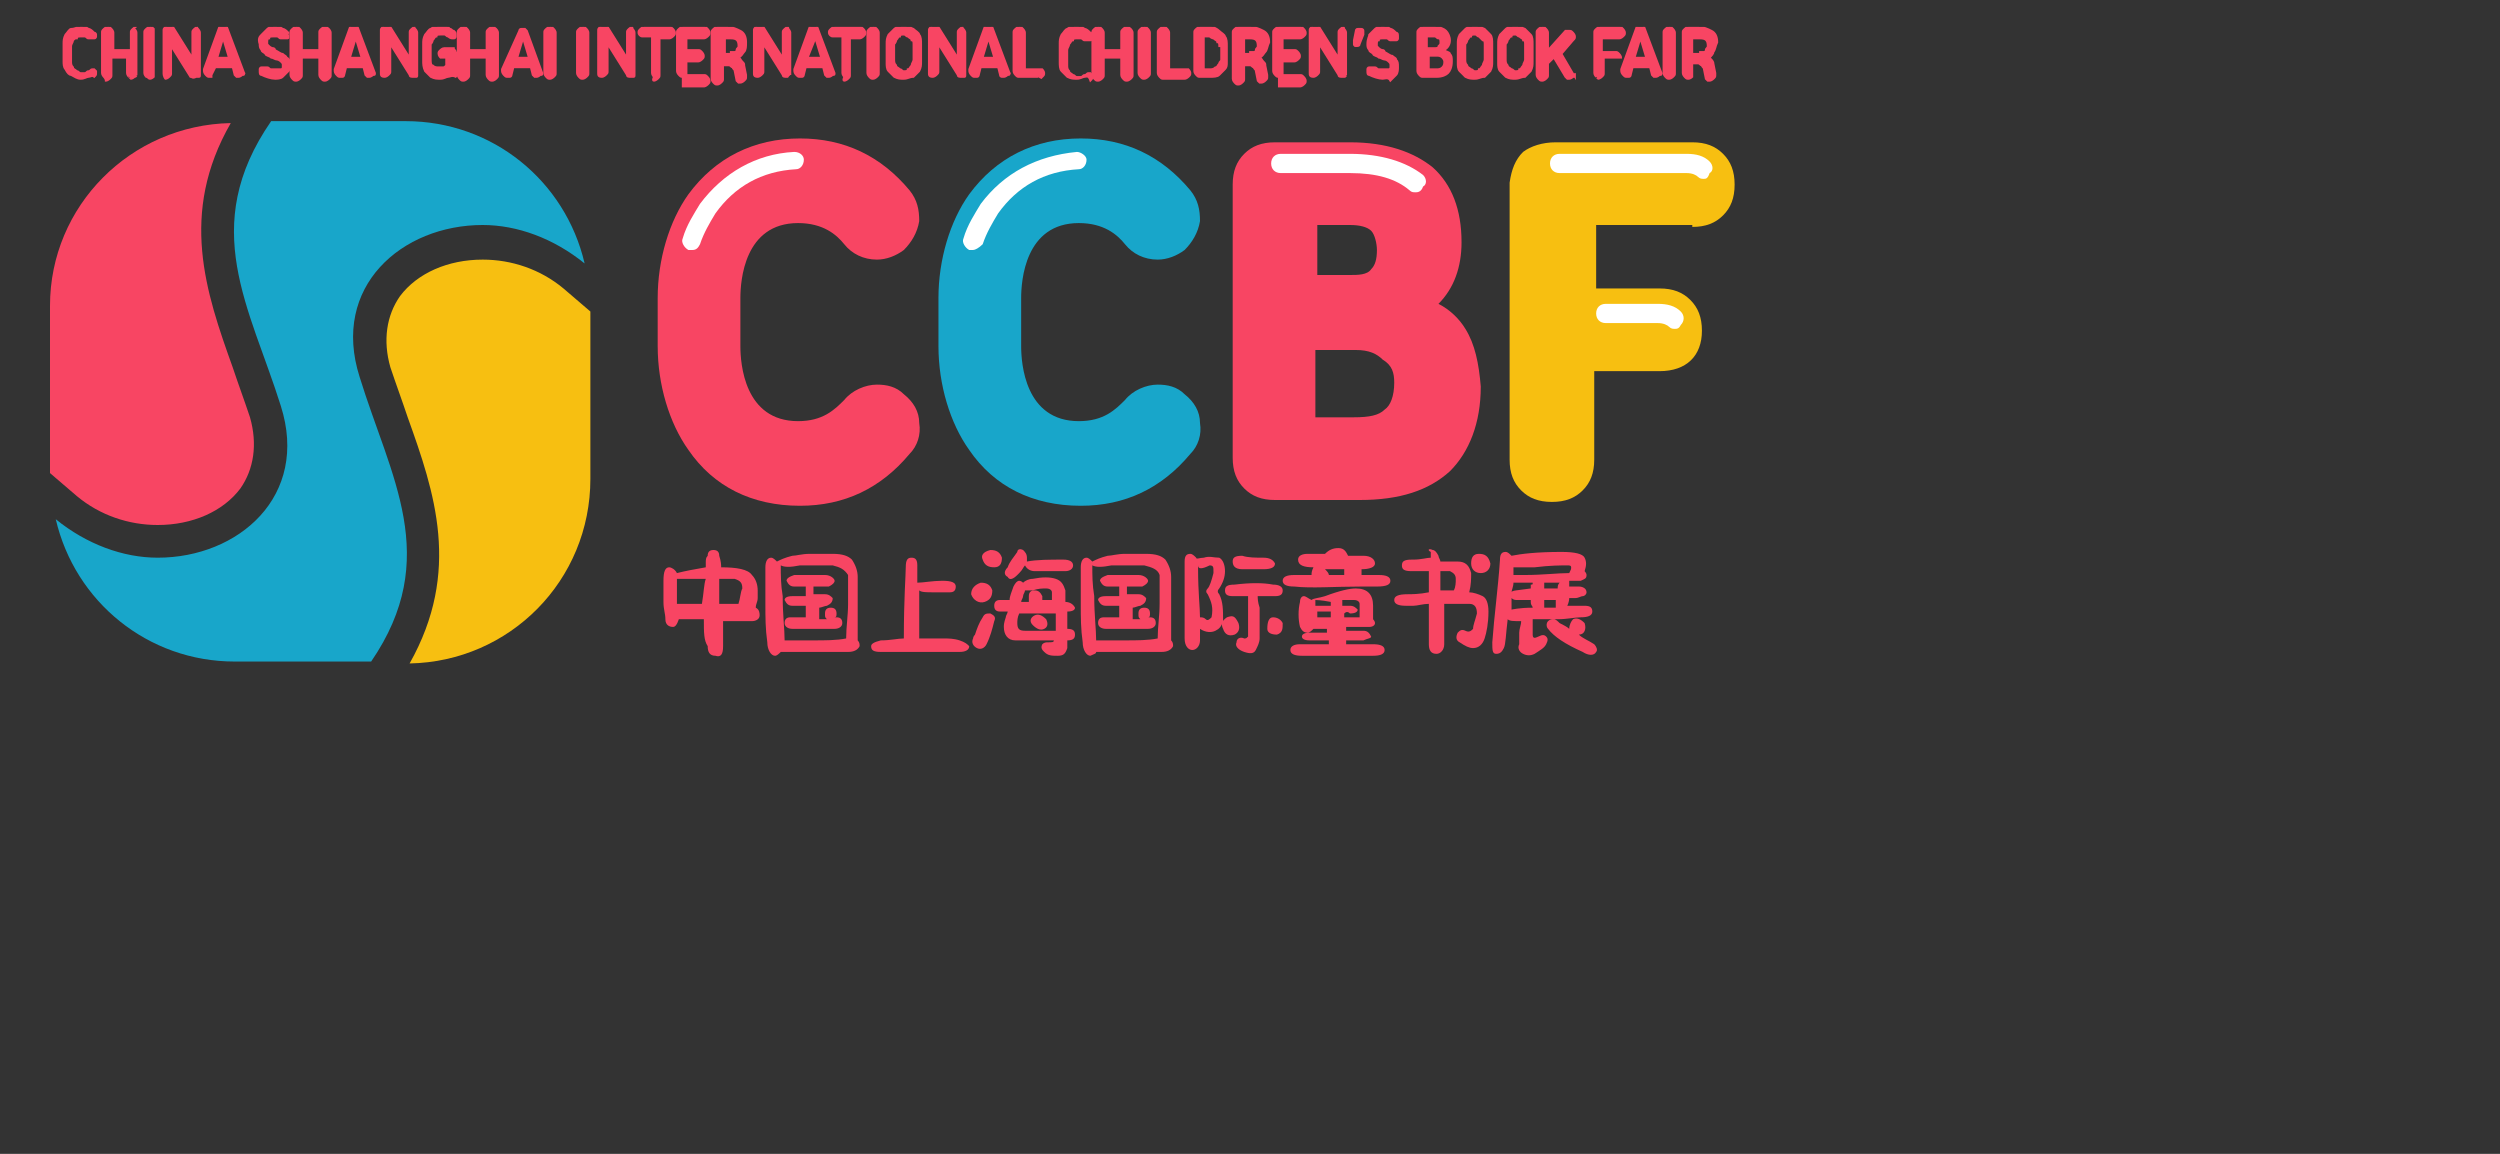 <?xml version="1.0" encoding="utf-8"?>
<!-- Generator: Adobe Illustrator 26.0.1, SVG Export Plug-In . SVG Version: 6.00 Build 0)  -->
<svg version="1.1" id="Livello_1" xmlns="http://www.w3.org/2000/svg" xmlns:xlink="http://www.w3.org/1999/xlink" x="0px" y="0px"
	 viewBox="0 0 130 60" style="enable-background:new 0 0 130 60;" xml:space="preserve">
<rect x="0" y="0" width="130" height="60" fill="#333333" stroke="none"/>
<style type="text/css">
	.st0{clip-path:url(#SVGID_00000097478469140630406110000004636305979438270908_);}
	
		.st1{clip-path:url(#SVGID_00000134235943619625452570000002805683520930446739_);fill:url(#SVGID_00000019671006782667984410000000826010030332363423_);}
	.st2{clip-path:url(#SVGID_00000116201859856436602850000010375655203706558359_);}
	.st3{clip-path:url(#SVGID_00000116201859856436602850000010375655203706558359_);fill:#FF0001;}
	.st4{clip-path:url(#SVGID_00000053517569533856482690000018050670811596074888_);fill:#F84563;}
	
		.st5{clip-path:url(#SVGID_00000053517569533856482690000018050670811596074888_);fill:none;stroke:#F84563;stroke-width:9.200000e-02;stroke-miterlimit:10;}
	.st6{clip-path:url(#SVGID_00000053517569533856482690000018050670811596074888_);fill:#F7BF11;}
	.st7{clip-path:url(#SVGID_00000053517569533856482690000018050670811596074888_);fill:#18A6CA;}
	.st8{clip-path:url(#SVGID_00000053517569533856482690000018050670811596074888_);fill:#FFFFFF;}
	.st9{fill:#DD025F;}
	.st10{fill:#FFFFFF;}
</style>
<g>
	<defs>
		<rect id="SVGID_00000124858411007410965310000003679291795626038679_" x="2.6" y="1.4" width="87.6" height="33.1"/>
	</defs>
	<clipPath id="SVGID_00000045592603493261382070000003007344507603067789_">
		<use xlink:href="#SVGID_00000124858411007410965310000003679291795626038679_"  style="overflow:visible;"/>
	</clipPath>
	<path style="clip-path:url(#SVGID_00000045592603493261382070000003007344507603067789_);fill:#F84563;" d="M4.6,4
		c-0.1,0-0.2,0.1-0.4,0.1C4,4.1,3.9,4,3.7,3.9C3.6,3.9,3.5,3.8,3.4,3.6C3.3,3.5,3.3,3.3,3.3,3.2V2.3c0-0.2,0-0.3,0.1-0.5
		c0.1-0.1,0.2-0.3,0.3-0.3C3.9,1.5,4,1.4,4.2,1.4c0.1,0,0.3,0,0.4,0.1c0.1,0,0.2,0.1,0.3,0.2C5,1.7,5,1.8,5,1.8c0,0,0,0.1,0,0.1
		c0,0,0,0.1-0.1,0.1c0,0-0.1,0-0.1,0c0,0-0.1,0-0.1,0c0,0-0.1,0-0.1,0C4.5,2,4.5,1.9,4.4,1.9c-0.1,0-0.1,0-0.2,0
		c-0.1,0-0.2,0-0.2,0.1C3.9,2,3.9,2,3.8,2.1c0,0.1-0.1,0.2-0.1,0.3v0.8c0,0.1,0,0.2,0.1,0.3c0,0.1,0.1,0.1,0.2,0.2
		c0.1,0,0.1,0.1,0.2,0.1c0.1,0,0.1,0,0.2,0c0.1,0,0.1-0.1,0.2-0.1c0.1,0,0.1-0.1,0.2-0.1c0,0,0.1,0,0.1,0c0,0,0.1,0.1,0.1,0.1
		c0,0,0,0.1,0,0.1c0,0.1,0,0.1-0.1,0.2C4.8,3.9,4.7,4,4.6,4"/>
	
		<path style="clip-path:url(#SVGID_00000045592603493261382070000003007344507603067789_);fill:none;stroke:#F84563;stroke-width:9.200000e-02;stroke-miterlimit:10;" d="
		M4.6,4c-0.1,0-0.2,0.1-0.4,0.1C4,4.1,3.9,4,3.7,3.9C3.6,3.9,3.5,3.8,3.4,3.6C3.3,3.5,3.3,3.3,3.3,3.2V2.3c0-0.2,0-0.3,0.1-0.5
		c0.1-0.1,0.2-0.3,0.3-0.3C3.9,1.5,4,1.4,4.2,1.4c0.1,0,0.3,0,0.4,0.1c0.1,0,0.2,0.1,0.3,0.2C5,1.7,5,1.8,5,1.8c0,0,0,0.1,0,0.1
		c0,0,0,0.1-0.1,0.1c0,0-0.1,0-0.1,0c0,0-0.1,0-0.1,0c0,0-0.1,0-0.1,0C4.5,2,4.5,1.9,4.4,1.9c-0.1,0-0.1,0-0.2,0
		c-0.1,0-0.2,0-0.2,0.1C3.9,2,3.9,2,3.8,2.1c0,0.1-0.1,0.2-0.1,0.3v0.8c0,0.1,0,0.2,0.1,0.3c0,0.1,0.1,0.1,0.2,0.2
		c0.1,0,0.1,0.1,0.2,0.1c0.1,0,0.1,0,0.2,0c0.1,0,0.1-0.1,0.2-0.1c0.1,0,0.1-0.1,0.2-0.1c0,0,0.1,0,0.1,0c0,0,0.1,0.1,0.1,0.1
		c0,0,0,0.1,0,0.1c0,0.1,0,0.1-0.1,0.2C4.8,3.9,4.7,4,4.6,4z"/>
	<path style="clip-path:url(#SVGID_00000045592603493261382070000003007344507603067789_);fill:#F84563;" d="M7,1.5
		c0,0,0.1,0.1,0.1,0.2v2.2C7.1,3.9,7.1,4,7,4c0,0-0.1,0.1-0.2,0.1C6.8,4.1,6.7,4,6.7,4c0,0-0.1-0.1-0.1-0.2V3H5.8v0.9
		c0,0.1,0,0.1-0.1,0.2c0,0-0.1,0.1-0.2,0.1C5.5,4.1,5.4,4,5.4,4c0,0-0.1-0.1-0.1-0.2V1.7c0-0.1,0-0.1,0.1-0.2c0,0,0.1-0.1,0.2-0.1
		c0.1,0,0.1,0,0.2,0.1c0,0,0.1,0.1,0.1,0.2v0.9h0.9V1.7c0-0.1,0-0.1,0.1-0.2c0,0,0.1-0.1,0.2-0.1C6.9,1.4,7,1.5,7,1.5"/>
	
		<path style="clip-path:url(#SVGID_00000045592603493261382070000003007344507603067789_);fill:none;stroke:#F84563;stroke-width:9.200000e-02;stroke-miterlimit:10;" d="
		M7,1.5c0,0,0.1,0.1,0.1,0.2v2.2C7.1,3.9,7.1,4,7,4c0,0-0.1,0.1-0.2,0.1C6.8,4.1,6.7,4,6.7,4c0,0-0.1-0.1-0.1-0.2V3H5.8v0.9
		c0,0.1,0,0.1-0.1,0.2c0,0-0.1,0.1-0.2,0.1C5.5,4.1,5.4,4,5.4,4c0,0-0.1-0.1-0.1-0.2V1.7c0-0.1,0-0.1,0.1-0.2c0,0,0.1-0.1,0.2-0.1
		c0.1,0,0.1,0,0.2,0.1c0,0,0.1,0.1,0.1,0.2v0.9h0.9V1.7c0-0.1,0-0.1,0.1-0.2c0,0,0.1-0.1,0.2-0.1C6.9,1.4,7,1.5,7,1.5z"/>
	<path style="clip-path:url(#SVGID_00000045592603493261382070000003007344507603067789_);fill:#F84563;" d="M8,3.8C8,3.9,8,4,8,4
		c0,0-0.1,0.1-0.2,0.1C7.7,4.1,7.7,4,7.6,4c0,0-0.1-0.1-0.1-0.2V1.7c0-0.1,0-0.1,0.1-0.2c0,0,0.1-0.1,0.2-0.1c0.1,0,0.1,0,0.2,0.1
		C8,1.5,8,1.6,8,1.7V3.8z"/>
	
		<path style="clip-path:url(#SVGID_00000045592603493261382070000003007344507603067789_);fill:none;stroke:#F84563;stroke-width:9.200000e-02;stroke-miterlimit:10;" d="
		M8,3.8C8,3.9,8,4,8,4c0,0-0.1,0.1-0.2,0.1C7.7,4.1,7.7,4,7.6,4c0,0-0.1-0.1-0.1-0.2V1.7c0-0.1,0-0.1,0.1-0.2c0,0,0.1-0.1,0.2-0.1
		c0.1,0,0.1,0,0.2,0.1C8,1.5,8,1.6,8,1.7V3.8z"/>
	<path style="clip-path:url(#SVGID_00000045592603493261382070000003007344507603067789_);fill:#F84563;" d="M10.3,1.5
		c0,0,0.1,0.1,0.1,0.2v2.2c0,0.1,0,0.1-0.1,0.1c0,0-0.1,0-0.1,0C10,4.1,10,4,9.9,4l-1-1.6v1.4c0,0.1,0,0.1-0.1,0.2
		c0,0-0.1,0.1-0.2,0.1C8.6,4.1,8.5,4,8.5,3.8V1.6c0-0.1,0-0.1,0.1-0.2c0,0,0.1-0.1,0.2-0.1c0.1,0,0.2,0,0.2,0.1l1,1.6V1.7
		c0-0.1,0-0.1,0.1-0.2c0,0,0.1-0.1,0.2-0.1C10.2,1.4,10.2,1.4,10.3,1.5"/>
	
		<path style="clip-path:url(#SVGID_00000045592603493261382070000003007344507603067789_);fill:none;stroke:#F84563;stroke-width:9.200000e-02;stroke-miterlimit:10;" d="
		M10.3,1.5c0,0,0.1,0.1,0.1,0.2v2.2c0,0.1,0,0.1-0.1,0.1c0,0-0.1,0-0.1,0C10,4.1,10,4,9.9,4l-1-1.6v1.4c0,0.1,0,0.1-0.1,0.2
		c0,0-0.1,0.1-0.2,0.1C8.6,4.1,8.5,4,8.5,3.8V1.6c0-0.1,0-0.1,0.1-0.2c0,0,0.1-0.1,0.2-0.1c0.1,0,0.2,0,0.2,0.1l1,1.6V1.7
		c0-0.1,0-0.1,0.1-0.2c0,0,0.1-0.1,0.2-0.1C10.2,1.4,10.2,1.4,10.3,1.5z"/>
	<path style="clip-path:url(#SVGID_00000045592603493261382070000003007344507603067789_);fill:#F84563;" d="M11.9,3l-0.3-1l-0.3,1
		H11.9z M12.7,3.8c0,0.1,0,0.1-0.1,0.1c0,0-0.1,0.1-0.2,0.1c0,0-0.1,0-0.1,0c0,0-0.1-0.1-0.1-0.1l-0.1-0.4h-0.9L11,3.9
		C11,4,11,4,11,4c0,0-0.1,0-0.1,0c-0.1,0-0.1,0-0.2-0.1c0,0-0.1-0.1-0.1-0.2c0,0,0-0.1,0-0.1l0.8-2.2c0,0,0-0.1,0.1-0.1
		c0,0,0.1,0,0.1,0c0.1,0,0.1,0,0.1,0c0,0,0.1,0.1,0.1,0.1L12.7,3.8C12.6,3.8,12.7,3.8,12.7,3.8"/>
	
		<path style="clip-path:url(#SVGID_00000045592603493261382070000003007344507603067789_);fill:none;stroke:#F84563;stroke-width:9.200000e-02;stroke-miterlimit:10;" d="
		M11.9,3l-0.3-1l-0.3,1H11.9z M12.7,3.8c0,0.1,0,0.1-0.1,0.1c0,0-0.1,0.1-0.2,0.1c0,0-0.1,0-0.1,0c0,0-0.1-0.1-0.1-0.1l-0.1-0.4
		h-0.9L11,3.9C11,4,11,4,11,4c0,0-0.1,0-0.1,0c-0.1,0-0.1,0-0.2-0.1c0,0-0.1-0.1-0.1-0.2c0,0,0-0.1,0-0.1l0.8-2.2c0,0,0-0.1,0.1-0.1
		c0,0,0.1,0,0.1,0c0.1,0,0.1,0,0.1,0c0,0,0.1,0.1,0.1,0.1L12.7,3.8C12.6,3.8,12.7,3.8,12.7,3.8z"/>
	<path style="clip-path:url(#SVGID_00000045592603493261382070000003007344507603067789_);fill:#F84563;" d="M13.6,1.8
		c0.1-0.1,0.2-0.2,0.3-0.3c0.1-0.1,0.3-0.1,0.4-0.1c0.1,0,0.3,0,0.4,0.1c0.1,0,0.2,0.1,0.3,0.2C15,1.7,15,1.7,15,1.8
		c0,0,0,0.1,0,0.1C15,2,15,2,14.9,2c0,0-0.1,0-0.1,0c0,0,0,0-0.1,0c0,0-0.1,0-0.1,0c-0.1,0-0.1-0.1-0.2-0.1c-0.1,0-0.1,0-0.2,0
		c-0.1,0-0.2,0-0.2,0.1c-0.1,0-0.1,0.1-0.1,0.2c0,0,0,0.1,0,0.1c0,0,0.1,0.1,0.1,0.1c0,0,0.1,0.1,0.2,0.1c0,0,0.1,0,0.1,0.1
		c0.2,0.1,0.3,0.2,0.4,0.2c0.1,0.1,0.2,0.1,0.2,0.2C15,3,15.1,3.2,15.1,3.3c0,0.1,0,0.3-0.1,0.4c-0.1,0.1-0.2,0.2-0.3,0.3
		c-0.1,0.1-0.3,0.1-0.4,0.1c-0.2,0-0.5-0.1-0.7-0.2c-0.1,0-0.1-0.1-0.1-0.2c0,0,0-0.1,0-0.1s0-0.1,0.1-0.1s0.1,0,0.1,0
		c0,0,0,0,0.1,0c0,0,0.1,0,0.1,0c0.1,0,0.1,0.1,0.2,0.1c0.1,0,0.2,0,0.3,0c0.1,0,0.1,0,0.2,0c0.1,0,0.1-0.1,0.1-0.1c0,0,0-0.1,0-0.1
		c0-0.1,0-0.1-0.1-0.2c0,0-0.1-0.1-0.2-0.1c-0.1,0-0.2-0.1-0.3-0.1c-0.1-0.1-0.3-0.1-0.3-0.2c-0.1-0.1-0.2-0.1-0.2-0.2
		c-0.1-0.1-0.1-0.2-0.1-0.3C13.4,2,13.5,1.9,13.6,1.8"/>
	
		<path style="clip-path:url(#SVGID_00000045592603493261382070000003007344507603067789_);fill:none;stroke:#F84563;stroke-width:9.200000e-02;stroke-miterlimit:10;" d="
		M13.6,1.8c0.1-0.1,0.2-0.2,0.3-0.3c0.1-0.1,0.3-0.1,0.4-0.1c0.1,0,0.3,0,0.4,0.1c0.1,0,0.2,0.1,0.3,0.2C15,1.7,15,1.7,15,1.8
		c0,0,0,0.1,0,0.1C15,2,15,2,14.9,2c0,0-0.1,0-0.1,0c0,0,0,0-0.1,0c0,0-0.1,0-0.1,0c-0.1,0-0.1-0.1-0.2-0.1c-0.1,0-0.1,0-0.2,0
		c-0.1,0-0.2,0-0.2,0.1c-0.1,0-0.1,0.1-0.1,0.2c0,0,0,0.1,0,0.1c0,0,0.1,0.1,0.1,0.1c0,0,0.1,0.1,0.2,0.1c0,0,0.1,0,0.1,0.1
		c0.2,0.1,0.3,0.2,0.4,0.2c0.1,0.1,0.2,0.1,0.2,0.2C15,3,15.1,3.2,15.1,3.3c0,0.1,0,0.3-0.1,0.4c-0.1,0.1-0.2,0.2-0.3,0.3
		c-0.1,0.1-0.3,0.1-0.4,0.1c-0.2,0-0.5-0.1-0.7-0.2c-0.1,0-0.1-0.1-0.1-0.2c0,0,0-0.1,0-0.1s0-0.1,0.1-0.1s0.1,0,0.1,0
		c0,0,0,0,0.1,0c0,0,0.1,0,0.1,0c0.1,0,0.1,0.1,0.2,0.1c0.1,0,0.2,0,0.3,0c0.1,0,0.1,0,0.2,0c0.1,0,0.1-0.1,0.1-0.1c0,0,0-0.1,0-0.1
		c0-0.1,0-0.1-0.1-0.2c0,0-0.1-0.1-0.2-0.1c-0.1,0-0.2-0.1-0.3-0.1c-0.1-0.1-0.3-0.1-0.3-0.2c-0.1-0.1-0.2-0.1-0.2-0.2
		c-0.1-0.1-0.1-0.2-0.1-0.3C13.4,2,13.5,1.9,13.6,1.8z"/>
	<path style="clip-path:url(#SVGID_00000045592603493261382070000003007344507603067789_);fill:#F84563;" d="M17.1,1.5
		c0,0,0.1,0.1,0.1,0.2v2.2c0,0.1,0,0.1-0.1,0.2c0,0-0.1,0.1-0.2,0.1c-0.1,0-0.1,0-0.2-0.1c0,0-0.1-0.1-0.1-0.2V3h-0.9v0.9
		c0,0.1,0,0.1-0.1,0.2c0,0-0.1,0.1-0.2,0.1c-0.1,0-0.1,0-0.2-0.1c0,0-0.1-0.1-0.1-0.2V1.7c0-0.1,0-0.1,0.1-0.2c0,0,0.1-0.1,0.2-0.1
		c0.1,0,0.1,0,0.2,0.1c0,0,0.1,0.1,0.1,0.2v0.9h0.9V1.7c0-0.1,0-0.1,0.1-0.2c0,0,0.1-0.1,0.2-0.1C17,1.4,17.1,1.5,17.1,1.5"/>
	
		<path style="clip-path:url(#SVGID_00000045592603493261382070000003007344507603067789_);fill:none;stroke:#F84563;stroke-width:9.200000e-02;stroke-miterlimit:10;" d="
		M17.1,1.5c0,0,0.1,0.1,0.1,0.2v2.2c0,0.1,0,0.1-0.1,0.2c0,0-0.1,0.1-0.2,0.1c-0.1,0-0.1,0-0.2-0.1c0,0-0.1-0.1-0.1-0.2V3h-0.9v0.9
		c0,0.1,0,0.1-0.1,0.2c0,0-0.1,0.1-0.2,0.1c-0.1,0-0.1,0-0.2-0.1c0,0-0.1-0.1-0.1-0.2V1.7c0-0.1,0-0.1,0.1-0.2c0,0,0.1-0.1,0.2-0.1
		c0.1,0,0.1,0,0.2,0.1c0,0,0.1,0.1,0.1,0.2v0.9h0.9V1.7c0-0.1,0-0.1,0.1-0.2c0,0,0.1-0.1,0.2-0.1C17,1.4,17.1,1.5,17.1,1.5z"/>
	<path style="clip-path:url(#SVGID_00000045592603493261382070000003007344507603067789_);fill:#F84563;" d="M18.8,3l-0.3-1l-0.3,1
		H18.8z M19.5,3.8c0,0.1,0,0.1-0.1,0.1c0,0-0.1,0.1-0.2,0.1c0,0-0.1,0-0.1,0c0,0-0.1-0.1-0.1-0.1l-0.1-0.4H18l-0.1,0.4
		c0,0,0,0.1-0.1,0.1c0,0-0.1,0-0.1,0c-0.1,0-0.1,0-0.2-0.1c0,0-0.1-0.1-0.1-0.2c0,0,0-0.1,0-0.1l0.8-2.2c0,0,0-0.1,0.1-0.1
		c0,0,0.1,0,0.1,0c0.1,0,0.1,0,0.1,0c0,0,0.1,0.1,0.1,0.1L19.5,3.8C19.5,3.8,19.5,3.8,19.5,3.8"/>
	
		<path style="clip-path:url(#SVGID_00000045592603493261382070000003007344507603067789_);fill:none;stroke:#F84563;stroke-width:9.200000e-02;stroke-miterlimit:10;" d="
		M18.8,3l-0.3-1l-0.3,1H18.8z M19.5,3.8c0,0.1,0,0.1-0.1,0.1c0,0-0.1,0.1-0.2,0.1c0,0-0.1,0-0.1,0c0,0-0.1-0.1-0.1-0.1l-0.1-0.4H18
		l-0.1,0.4c0,0,0,0.1-0.1,0.1c0,0-0.1,0-0.1,0c-0.1,0-0.1,0-0.2-0.1c0,0-0.1-0.1-0.1-0.2c0,0,0-0.1,0-0.1l0.8-2.2c0,0,0-0.1,0.1-0.1
		c0,0,0.1,0,0.1,0c0.1,0,0.1,0,0.1,0c0,0,0.1,0.1,0.1,0.1L19.5,3.8C19.5,3.8,19.5,3.8,19.5,3.8z"/>
	<path style="clip-path:url(#SVGID_00000045592603493261382070000003007344507603067789_);fill:#F84563;" d="M21.6,1.5
		c0,0,0.1,0.1,0.1,0.2v2.2c0,0.1,0,0.1-0.1,0.1c0,0-0.1,0-0.1,0c-0.1,0-0.2,0-0.2-0.1l-1-1.6v1.4c0,0.1,0,0.1-0.1,0.2
		c0,0-0.1,0.1-0.2,0.1c-0.2,0-0.2-0.1-0.2-0.2V1.6c0-0.1,0-0.1,0.1-0.2c0,0,0.1-0.1,0.2-0.1c0.1,0,0.2,0,0.2,0.1l1,1.6V1.7
		c0-0.1,0-0.1,0.1-0.2c0,0,0.1-0.1,0.2-0.1C21.5,1.4,21.5,1.4,21.6,1.5"/>
	
		<path style="clip-path:url(#SVGID_00000045592603493261382070000003007344507603067789_);fill:none;stroke:#F84563;stroke-width:9.200000e-02;stroke-miterlimit:10;" d="
		M21.6,1.5c0,0,0.1,0.1,0.1,0.2v2.2c0,0.1,0,0.1-0.1,0.1c0,0-0.1,0-0.1,0c-0.1,0-0.2,0-0.2-0.1l-1-1.6v1.4c0,0.1,0,0.1-0.1,0.2
		c0,0-0.1,0.1-0.2,0.1c-0.2,0-0.2-0.1-0.2-0.2V1.6c0-0.1,0-0.1,0.1-0.2c0,0,0.1-0.1,0.2-0.1c0.1,0,0.2,0,0.2,0.1l1,1.6V1.7
		c0-0.1,0-0.1,0.1-0.2c0,0,0.1-0.1,0.2-0.1C21.5,1.4,21.5,1.4,21.6,1.5z"/>
	<path style="clip-path:url(#SVGID_00000045592603493261382070000003007344507603067789_);fill:#F84563;" d="M23.7,2.7
		c0,0,0.1,0.1,0.1,0.2v0.8c0,0.1,0,0.2-0.1,0.3C23.5,3.9,23.4,4,23.3,4c-0.1,0-0.2,0.1-0.4,0.1c-0.2,0-0.3,0-0.5-0.1
		c-0.1-0.1-0.2-0.2-0.3-0.3C22,3.5,22,3.3,22,3.2V2.3c0-0.2,0-0.3,0.1-0.5c0.1-0.1,0.2-0.3,0.3-0.3c0.1-0.1,0.3-0.1,0.5-0.1
		c0.1,0,0.2,0,0.3,0c0.1,0,0.1,0,0.2,0.1c0.1,0,0.1,0.1,0.2,0.1c0.1,0.1,0.1,0.1,0.1,0.2c0,0,0,0.1,0,0.1c0,0,0,0.1-0.1,0.1
		c0,0-0.1,0-0.1,0c0,0-0.1,0-0.2-0.1c-0.1,0-0.1-0.1-0.2-0.1s-0.1,0-0.2,0c-0.1,0-0.2,0-0.2,0.1c-0.1,0-0.1,0.1-0.2,0.2
		c0,0.1-0.1,0.2-0.1,0.2v0.8c0,0.1,0,0.3,0.1,0.3c0.1,0.1,0.2,0.1,0.3,0.1c0.1,0,0.2,0,0.2,0c0.1,0,0.1,0,0.2-0.1V3H23
		C23,3,22.9,3,22.9,3c0,0-0.1-0.1-0.1-0.2c0-0.1,0-0.1,0.1-0.2c0,0,0.1-0.1,0.2-0.1h0.5C23.6,2.6,23.7,2.6,23.7,2.7"/>
	
		<path style="clip-path:url(#SVGID_00000045592603493261382070000003007344507603067789_);fill:none;stroke:#F84563;stroke-width:9.200000e-02;stroke-miterlimit:10;" d="
		M23.7,2.7c0,0,0.1,0.1,0.1,0.2v0.8c0,0.1,0,0.2-0.1,0.3C23.5,3.9,23.4,4,23.3,4c-0.1,0-0.2,0.1-0.4,0.1c-0.2,0-0.3,0-0.5-0.1
		c-0.1-0.1-0.2-0.2-0.3-0.3C22,3.5,22,3.3,22,3.2V2.3c0-0.2,0-0.3,0.1-0.5c0.1-0.1,0.2-0.3,0.3-0.3c0.1-0.1,0.3-0.1,0.5-0.1
		c0.1,0,0.2,0,0.3,0c0.1,0,0.1,0,0.2,0.1c0.1,0,0.1,0.1,0.2,0.1c0.1,0.1,0.1,0.1,0.1,0.2c0,0,0,0.1,0,0.1c0,0,0,0.1-0.1,0.1
		c0,0-0.1,0-0.1,0c0,0-0.1,0-0.2-0.1c-0.1,0-0.1-0.1-0.2-0.1s-0.1,0-0.2,0c-0.1,0-0.2,0-0.2,0.1c-0.1,0-0.1,0.1-0.2,0.2
		c0,0.1-0.1,0.2-0.1,0.2v0.8c0,0.1,0,0.3,0.1,0.3c0.1,0.1,0.2,0.1,0.3,0.1c0.1,0,0.2,0,0.2,0c0.1,0,0.1,0,0.2-0.1V3H23
		C23,3,22.9,3,22.9,3c0,0-0.1-0.1-0.1-0.2c0-0.1,0-0.1,0.1-0.2c0,0,0.1-0.1,0.2-0.1h0.5C23.6,2.6,23.7,2.6,23.7,2.7z"/>
	<path style="clip-path:url(#SVGID_00000045592603493261382070000003007344507603067789_);fill:#F84563;" d="M25.8,1.5
		c0,0,0.1,0.1,0.1,0.2v2.2c0,0.1,0,0.1-0.1,0.2c0,0-0.1,0.1-0.2,0.1c-0.1,0-0.1,0-0.2-0.1c0,0-0.1-0.1-0.1-0.2V3h-0.9v0.9
		c0,0.1,0,0.1-0.1,0.2c0,0-0.1,0.1-0.2,0.1c-0.1,0-0.1,0-0.2-0.1c0,0-0.1-0.1-0.1-0.2V1.7c0-0.1,0-0.1,0.1-0.2c0,0,0.1-0.1,0.2-0.1
		c0.1,0,0.1,0,0.2,0.1c0,0,0.1,0.1,0.1,0.2v0.9h0.9V1.7c0-0.1,0-0.1,0.1-0.2c0,0,0.1-0.1,0.2-0.1C25.7,1.4,25.8,1.5,25.8,1.5"/>
	
		<path style="clip-path:url(#SVGID_00000045592603493261382070000003007344507603067789_);fill:none;stroke:#F84563;stroke-width:9.200000e-02;stroke-miterlimit:10;" d="
		M25.8,1.5c0,0,0.1,0.1,0.1,0.2v2.2c0,0.1,0,0.1-0.1,0.2c0,0-0.1,0.1-0.2,0.1c-0.1,0-0.1,0-0.2-0.1c0,0-0.1-0.1-0.1-0.2V3h-0.9v0.9
		c0,0.1,0,0.1-0.1,0.2c0,0-0.1,0.1-0.2,0.1c-0.1,0-0.1,0-0.2-0.1c0,0-0.1-0.1-0.1-0.2V1.7c0-0.1,0-0.1,0.1-0.2c0,0,0.1-0.1,0.2-0.1
		c0.1,0,0.1,0,0.2,0.1c0,0,0.1,0.1,0.1,0.2v0.9h0.9V1.7c0-0.1,0-0.1,0.1-0.2c0,0,0.1-0.1,0.2-0.1C25.7,1.4,25.8,1.5,25.8,1.5z"/>
	<path style="clip-path:url(#SVGID_00000045592603493261382070000003007344507603067789_);fill:#F84563;" d="M27.5,3l-0.3-1l-0.3,1
		H27.5z M28.2,3.8c0,0.1,0,0.1-0.1,0.1c0,0-0.1,0.1-0.2,0.1c0,0-0.1,0-0.1,0c0,0-0.1-0.1-0.1-0.1l-0.1-0.4h-0.9l-0.1,0.4
		c0,0,0,0.1-0.1,0.1c0,0-0.1,0-0.1,0c-0.1,0-0.1,0-0.2-0.1c0,0-0.1-0.1-0.1-0.2c0,0,0-0.1,0-0.1L27,1.6c0,0,0-0.1,0.1-0.1
		c0,0,0.1,0,0.1,0c0.1,0,0.1,0,0.1,0c0,0,0.1,0.1,0.1,0.1L28.2,3.8C28.2,3.8,28.2,3.8,28.2,3.8"/>
	
		<path style="clip-path:url(#SVGID_00000045592603493261382070000003007344507603067789_);fill:none;stroke:#F84563;stroke-width:9.200000e-02;stroke-miterlimit:10;" d="
		M27.5,3l-0.3-1l-0.3,1H27.5z M28.2,3.8c0,0.1,0,0.1-0.1,0.1c0,0-0.1,0.1-0.2,0.1c0,0-0.1,0-0.1,0c0,0-0.1-0.1-0.1-0.1l-0.1-0.4
		h-0.9l-0.1,0.4c0,0,0,0.1-0.1,0.1c0,0-0.1,0-0.1,0c-0.1,0-0.1,0-0.2-0.1c0,0-0.1-0.1-0.1-0.2c0,0,0-0.1,0-0.1L27,1.6
		c0,0,0-0.1,0.1-0.1c0,0,0.1,0,0.1,0c0.1,0,0.1,0,0.1,0c0,0,0.1,0.1,0.1,0.1L28.2,3.8C28.2,3.8,28.2,3.8,28.2,3.8z"/>
	<path style="clip-path:url(#SVGID_00000045592603493261382070000003007344507603067789_);fill:#F84563;" d="M28.9,3.8
		c0,0.1,0,0.1-0.1,0.2c0,0-0.1,0.1-0.2,0.1c-0.1,0-0.1,0-0.2-0.1c0,0-0.1-0.1-0.1-0.2V1.7c0-0.1,0-0.1,0.1-0.2c0,0,0.1-0.1,0.2-0.1
		c0.1,0,0.1,0,0.2,0.1c0,0,0.1,0.1,0.1,0.2V3.8z"/>
	
		<path style="clip-path:url(#SVGID_00000045592603493261382070000003007344507603067789_);fill:none;stroke:#F84563;stroke-width:9.200000e-02;stroke-miterlimit:10;" d="
		M28.9,3.8c0,0.1,0,0.1-0.1,0.2c0,0-0.1,0.1-0.2,0.1c-0.1,0-0.1,0-0.2-0.1c0,0-0.1-0.1-0.1-0.2V1.7c0-0.1,0-0.1,0.1-0.2
		c0,0,0.1-0.1,0.2-0.1c0.1,0,0.1,0,0.2,0.1c0,0,0.1,0.1,0.1,0.2V3.8z"/>
	<path style="clip-path:url(#SVGID_00000045592603493261382070000003007344507603067789_);fill:#F84563;" d="M30.6,3.8
		c0,0.1,0,0.1-0.1,0.2c0,0-0.1,0.1-0.2,0.1c-0.1,0-0.1,0-0.2-0.1c0,0-0.1-0.1-0.1-0.2V1.7c0-0.1,0-0.1,0.1-0.2c0,0,0.1-0.1,0.2-0.1
		c0.1,0,0.1,0,0.2,0.1c0,0,0.1,0.1,0.1,0.2V3.8z"/>
	
		<path style="clip-path:url(#SVGID_00000045592603493261382070000003007344507603067789_);fill:none;stroke:#F84563;stroke-width:9.200000e-02;stroke-miterlimit:10;" d="
		M30.6,3.8c0,0.1,0,0.1-0.1,0.2c0,0-0.1,0.1-0.2,0.1c-0.1,0-0.1,0-0.2-0.1c0,0-0.1-0.1-0.1-0.2V1.7c0-0.1,0-0.1,0.1-0.2
		c0,0,0.1-0.1,0.2-0.1c0.1,0,0.1,0,0.2,0.1c0,0,0.1,0.1,0.1,0.2V3.8z"/>
	<path style="clip-path:url(#SVGID_00000045592603493261382070000003007344507603067789_);fill:#F84563;" d="M32.9,1.5
		c0,0,0.1,0.1,0.1,0.2v2.2c0,0.1,0,0.1-0.1,0.1c0,0-0.1,0-0.1,0c-0.1,0-0.2,0-0.2-0.1l-1-1.6v1.4c0,0.1,0,0.1-0.1,0.2
		c0,0-0.1,0.1-0.2,0.1c-0.2,0-0.2-0.1-0.2-0.2V1.6c0-0.1,0-0.1,0.1-0.2c0,0,0.1-0.1,0.2-0.1c0.1,0,0.2,0,0.2,0.1l1,1.6V1.7
		c0-0.1,0-0.1,0.1-0.2c0,0,0.1-0.1,0.2-0.1C32.8,1.4,32.9,1.4,32.9,1.5"/>
	
		<path style="clip-path:url(#SVGID_00000045592603493261382070000003007344507603067789_);fill:none;stroke:#F84563;stroke-width:9.200000e-02;stroke-miterlimit:10;" d="
		M32.9,1.5c0,0,0.1,0.1,0.1,0.2v2.2c0,0.1,0,0.1-0.1,0.1c0,0-0.1,0-0.1,0c-0.1,0-0.2,0-0.2-0.1l-1-1.6v1.4c0,0.1,0,0.1-0.1,0.2
		c0,0-0.1,0.1-0.2,0.1c-0.2,0-0.2-0.1-0.2-0.2V1.6c0-0.1,0-0.1,0.1-0.2c0,0,0.1-0.1,0.2-0.1c0.1,0,0.2,0,0.2,0.1l1,1.6V1.7
		c0-0.1,0-0.1,0.1-0.2c0,0,0.1-0.1,0.2-0.1C32.8,1.4,32.9,1.4,32.9,1.5z"/>
	<path style="clip-path:url(#SVGID_00000045592603493261382070000003007344507603067789_);fill:#F84563;" d="M35,1.5
		c0,0,0.1,0.1,0.1,0.2s0,0.1-0.1,0.2c0,0-0.1,0.1-0.2,0.1h-0.5v1.9c0,0.1,0,0.1-0.1,0.2c0,0-0.1,0.1-0.2,0.1S34,4,34,4
		c0,0-0.1-0.1-0.1-0.2V1.9h-0.5c-0.1,0-0.2-0.1-0.2-0.2c0-0.1,0-0.1,0.1-0.2c0,0,0.1-0.1,0.2-0.1h1.4C34.9,1.4,35,1.5,35,1.5"/>
	
		<path style="clip-path:url(#SVGID_00000045592603493261382070000003007344507603067789_);fill:none;stroke:#F84563;stroke-width:9.200000e-02;stroke-miterlimit:10;" d="
		M35,1.5c0,0,0.1,0.1,0.1,0.2s0,0.1-0.1,0.2c0,0-0.1,0.1-0.2,0.1h-0.5v1.9c0,0.1,0,0.1-0.1,0.2c0,0-0.1,0.1-0.2,0.1S34,4,34,4
		c0,0-0.1-0.1-0.1-0.2V1.9h-0.5c-0.1,0-0.2-0.1-0.2-0.2c0-0.1,0-0.1,0.1-0.2c0,0,0.1-0.1,0.2-0.1h1.4C34.9,1.4,35,1.5,35,1.5z"/>
	<path style="clip-path:url(#SVGID_00000045592603493261382070000003007344507603067789_);fill:#F84563;" d="M35.5,4
		c-0.1,0-0.1,0-0.2-0.1c0,0-0.1-0.1-0.1-0.2V1.7c0-0.1,0-0.1,0.1-0.2c0,0,0.1-0.1,0.2-0.1h1.1c0.1,0,0.1,0,0.2,0.1
		c0,0,0.1,0.1,0.1,0.2s0,0.1-0.1,0.2c0,0-0.1,0.1-0.2,0.1h-0.9v0.6h0.6c0.1,0,0.1,0,0.2,0.1c0,0,0.1,0.1,0.1,0.2
		c0,0.1,0,0.1-0.1,0.2c0,0-0.1,0.1-0.2,0.1h-0.6v0.7h0.9c0.1,0,0.1,0,0.2,0.1c0,0,0.1,0.1,0.1,0.2c0,0.1,0,0.1-0.1,0.2
		c0,0-0.1,0.1-0.2,0.1H35.5z"/>
	
		<path style="clip-path:url(#SVGID_00000045592603493261382070000003007344507603067789_);fill:none;stroke:#F84563;stroke-width:9.200000e-02;stroke-miterlimit:10;" d="
		M35.5,4c-0.1,0-0.1,0-0.2-0.1c0,0-0.1-0.1-0.1-0.2V1.7c0-0.1,0-0.1,0.1-0.2c0,0,0.1-0.1,0.2-0.1h1.1c0.1,0,0.1,0,0.2,0.1
		c0,0,0.1,0.1,0.1,0.2s0,0.1-0.1,0.2c0,0-0.1,0.1-0.2,0.1h-0.9v0.6h0.6c0.1,0,0.1,0,0.2,0.1c0,0,0.1,0.1,0.1,0.2
		c0,0.1,0,0.1-0.1,0.2c0,0-0.1,0.1-0.2,0.1h-0.6v0.7h0.9c0.1,0,0.1,0,0.2,0.1c0,0,0.1,0.1,0.1,0.2c0,0.1,0,0.1-0.1,0.2
		c0,0-0.1,0.1-0.2,0.1H35.5z"/>
	<path style="clip-path:url(#SVGID_00000045592603493261382070000003007344507603067789_);fill:#F84563;" d="M38,2.7
		c0.1,0,0.1,0,0.2,0c0.1,0,0.1-0.1,0.1-0.1c0-0.1,0.1-0.1,0.1-0.2v0c0-0.3-0.1-0.4-0.4-0.4h-0.3v0.8H38z M38.7,2.7
		c-0.1,0.1-0.1,0.2-0.3,0.3c0.1,0,0.1,0.1,0.2,0.2s0.1,0.1,0.1,0.2l0.1,0.5c0,0,0,0,0,0.1c0,0.1,0,0.1-0.1,0.2c0,0-0.1,0.1-0.2,0.1
		c-0.1,0-0.1,0-0.1,0c0,0-0.1-0.1-0.1-0.1l-0.1-0.5c0-0.1-0.1-0.1-0.1-0.2c-0.1,0-0.1-0.1-0.2-0.1h-0.3v0.7c0,0.1,0,0.1-0.1,0.2
		c0,0-0.1,0.1-0.2,0.1c-0.1,0-0.1,0-0.2-0.1c0,0-0.1-0.1-0.1-0.2V1.7c0-0.1,0-0.1,0.1-0.2c0,0,0.1-0.1,0.2-0.1h0.5
		c0.3,0,0.5,0.1,0.7,0.2c0.2,0.1,0.3,0.3,0.3,0.6v0C38.8,2.4,38.8,2.6,38.7,2.7"/>
	
		<path style="clip-path:url(#SVGID_00000045592603493261382070000003007344507603067789_);fill:none;stroke:#F84563;stroke-width:9.200000e-02;stroke-miterlimit:10;" d="
		M38,2.7c0.1,0,0.1,0,0.2,0c0.1,0,0.1-0.1,0.1-0.1c0-0.1,0.1-0.1,0.1-0.2v0c0-0.3-0.1-0.4-0.4-0.4h-0.3v0.8H38z M38.7,2.7
		c-0.1,0.1-0.1,0.2-0.3,0.3c0.1,0,0.1,0.1,0.2,0.2s0.1,0.1,0.1,0.2l0.1,0.5c0,0,0,0,0,0.1c0,0.1,0,0.1-0.1,0.2c0,0-0.1,0.1-0.2,0.1
		c-0.1,0-0.1,0-0.1,0c0,0-0.1-0.1-0.1-0.1l-0.1-0.5c0-0.1-0.1-0.1-0.1-0.2c-0.1,0-0.1-0.1-0.2-0.1h-0.3v0.7c0,0.1,0,0.1-0.1,0.2
		c0,0-0.1,0.1-0.2,0.1c-0.1,0-0.1,0-0.2-0.1c0,0-0.1-0.1-0.1-0.2V1.7c0-0.1,0-0.1,0.1-0.2c0,0,0.1-0.1,0.2-0.1h0.5
		c0.3,0,0.5,0.1,0.7,0.2c0.2,0.1,0.3,0.3,0.3,0.6v0C38.8,2.4,38.8,2.6,38.7,2.7z"/>
	<path style="clip-path:url(#SVGID_00000045592603493261382070000003007344507603067789_);fill:#F84563;" d="M41,1.5
		c0,0,0.1,0.1,0.1,0.2v2.2C41.1,3.9,41,4,41,4c0,0-0.1,0-0.1,0c-0.1,0-0.2,0-0.2-0.1l-1-1.6v1.4c0,0.1,0,0.1-0.1,0.2
		c0,0-0.1,0.1-0.2,0.1c-0.2,0-0.2-0.1-0.2-0.2V1.6c0-0.1,0-0.1,0.1-0.2c0,0,0.1-0.1,0.2-0.1c0.1,0,0.2,0,0.2,0.1l1,1.6V1.7
		c0-0.1,0-0.1,0.1-0.2c0,0,0.1-0.1,0.2-0.1C40.9,1.4,41,1.4,41,1.5"/>
	
		<path style="clip-path:url(#SVGID_00000045592603493261382070000003007344507603067789_);fill:none;stroke:#F84563;stroke-width:9.200000e-02;stroke-miterlimit:10;" d="
		M41,1.5c0,0,0.1,0.1,0.1,0.2v2.2C41.1,3.9,41,4,41,4c0,0-0.1,0-0.1,0c-0.1,0-0.2,0-0.2-0.1l-1-1.6v1.4c0,0.1,0,0.1-0.1,0.2
		c0,0-0.1,0.1-0.2,0.1c-0.2,0-0.2-0.1-0.2-0.2V1.6c0-0.1,0-0.1,0.1-0.2c0,0,0.1-0.1,0.2-0.1c0.1,0,0.2,0,0.2,0.1l1,1.6V1.7
		c0-0.1,0-0.1,0.1-0.2c0,0,0.1-0.1,0.2-0.1C40.9,1.4,41,1.4,41,1.5z"/>
	<path style="clip-path:url(#SVGID_00000045592603493261382070000003007344507603067789_);fill:#F84563;" d="M42.7,3l-0.3-1L42,3
		H42.7z M43.4,3.8c0,0.1,0,0.1-0.1,0.1c0,0-0.1,0.1-0.2,0.1c0,0-0.1,0-0.1,0c0,0-0.1-0.1-0.1-0.1l-0.1-0.4h-0.9l-0.1,0.4
		c0,0,0,0.1-0.1,0.1c0,0-0.1,0-0.1,0c-0.1,0-0.1,0-0.2-0.1c0,0-0.1-0.1-0.1-0.2c0,0,0-0.1,0-0.1l0.8-2.2c0,0,0-0.1,0.1-0.1
		c0,0,0.1,0,0.1,0c0.1,0,0.1,0,0.1,0c0,0,0.1,0.1,0.1,0.1L43.4,3.8C43.4,3.8,43.4,3.8,43.4,3.8"/>
	
		<path style="clip-path:url(#SVGID_00000045592603493261382070000003007344507603067789_);fill:none;stroke:#F84563;stroke-width:9.200000e-02;stroke-miterlimit:10;" d="
		M42.7,3l-0.3-1L42,3H42.7z M43.4,3.8c0,0.1,0,0.1-0.1,0.1c0,0-0.1,0.1-0.2,0.1c0,0-0.1,0-0.1,0c0,0-0.1-0.1-0.1-0.1l-0.1-0.4h-0.9
		l-0.1,0.4c0,0,0,0.1-0.1,0.1c0,0-0.1,0-0.1,0c-0.1,0-0.1,0-0.2-0.1c0,0-0.1-0.1-0.1-0.2c0,0,0-0.1,0-0.1l0.8-2.2c0,0,0-0.1,0.1-0.1
		c0,0,0.1,0,0.1,0c0.1,0,0.1,0,0.1,0c0,0,0.1,0.1,0.1,0.1L43.4,3.8C43.4,3.8,43.4,3.8,43.4,3.8z"/>
	<path style="clip-path:url(#SVGID_00000045592603493261382070000003007344507603067789_);fill:#F84563;" d="M44.9,1.5
		c0,0,0.1,0.1,0.1,0.2s0,0.1-0.1,0.2c0,0-0.1,0.1-0.2,0.1h-0.5v1.9c0,0.1,0,0.1-0.1,0.2c0,0-0.1,0.1-0.2,0.1S43.9,4,43.9,4
		c0,0-0.1-0.1-0.1-0.2V1.9h-0.5c-0.1,0-0.2-0.1-0.2-0.2c0-0.1,0-0.1,0.1-0.2c0,0,0.1-0.1,0.2-0.1h1.4C44.8,1.4,44.9,1.5,44.9,1.5"/>
	
		<path style="clip-path:url(#SVGID_00000045592603493261382070000003007344507603067789_);fill:none;stroke:#F84563;stroke-width:9.200000e-02;stroke-miterlimit:10;" d="
		M44.9,1.5c0,0,0.1,0.1,0.1,0.2s0,0.1-0.1,0.2c0,0-0.1,0.1-0.2,0.1h-0.5v1.9c0,0.1,0,0.1-0.1,0.2c0,0-0.1,0.1-0.2,0.1S43.9,4,43.9,4
		c0,0-0.1-0.1-0.1-0.2V1.9h-0.5c-0.1,0-0.2-0.1-0.2-0.2c0-0.1,0-0.1,0.1-0.2c0,0,0.1-0.1,0.2-0.1h1.4C44.8,1.4,44.9,1.5,44.9,1.5z"
		/>
	<path style="clip-path:url(#SVGID_00000045592603493261382070000003007344507603067789_);fill:#F84563;" d="M45.7,3.8
		c0,0.1,0,0.1-0.1,0.2c0,0-0.1,0.1-0.2,0.1c-0.1,0-0.1,0-0.2-0.1c0,0-0.1-0.1-0.1-0.2V1.7c0-0.1,0-0.1,0.1-0.2c0,0,0.1-0.1,0.2-0.1
		c0.1,0,0.1,0,0.2,0.1c0,0,0.1,0.1,0.1,0.2V3.8z"/>
	
		<path style="clip-path:url(#SVGID_00000045592603493261382070000003007344507603067789_);fill:none;stroke:#F84563;stroke-width:9.200000e-02;stroke-miterlimit:10;" d="
		M45.7,3.8c0,0.1,0,0.1-0.1,0.2c0,0-0.1,0.1-0.2,0.1c-0.1,0-0.1,0-0.2-0.1c0,0-0.1-0.1-0.1-0.2V1.7c0-0.1,0-0.1,0.1-0.2
		c0,0,0.1-0.1,0.2-0.1c0.1,0,0.1,0,0.2,0.1c0,0,0.1,0.1,0.1,0.2V3.8z"/>
	<path style="clip-path:url(#SVGID_00000045592603493261382070000003007344507603067789_);fill:#F84563;" d="M46.5,3.1
		c0,0.1,0,0.2,0.1,0.3c0,0.1,0.1,0.1,0.2,0.2c0.1,0,0.1,0.1,0.2,0.1c0.1,0,0.2,0,0.2-0.1c0.1,0,0.1-0.1,0.2-0.2
		c0-0.1,0.1-0.2,0.1-0.3V2.3c0-0.1,0-0.2-0.1-0.2c0-0.1-0.1-0.1-0.2-0.2c-0.1,0-0.1-0.1-0.2-0.1s-0.2,0-0.2,0.1
		c-0.1,0-0.1,0.1-0.2,0.2c0,0.1-0.1,0.2-0.1,0.2V3.1z M46.1,2.3c0-0.2,0-0.3,0.1-0.5c0.1-0.1,0.2-0.2,0.3-0.3
		c0.1-0.1,0.3-0.1,0.5-0.1c0.2,0,0.3,0,0.5,0.1c0.1,0.1,0.3,0.2,0.3,0.3c0.1,0.1,0.1,0.3,0.1,0.5v0.9c0,0.2,0,0.3-0.1,0.5
		c-0.1,0.1-0.2,0.2-0.3,0.3C47.3,4,47.2,4.1,47,4.1c-0.2,0-0.3,0-0.5-0.1c-0.1-0.1-0.2-0.2-0.3-0.3c-0.1-0.1-0.1-0.3-0.1-0.4V2.3z"
		/>
	
		<path style="clip-path:url(#SVGID_00000045592603493261382070000003007344507603067789_);fill:none;stroke:#F84563;stroke-width:9.200000e-02;stroke-miterlimit:10;" d="
		M46.5,3.1c0,0.1,0,0.2,0.1,0.3c0,0.1,0.1,0.1,0.2,0.2c0.1,0,0.1,0.1,0.2,0.1c0.1,0,0.2,0,0.2-0.1c0.1,0,0.1-0.1,0.2-0.2
		c0-0.1,0.1-0.2,0.1-0.3V2.3c0-0.1,0-0.2-0.1-0.2c0-0.1-0.1-0.1-0.2-0.2c-0.1,0-0.1-0.1-0.2-0.1s-0.2,0-0.2,0.1
		c-0.1,0-0.1,0.1-0.2,0.2c0,0.1-0.1,0.2-0.1,0.2V3.1z M46.1,2.3c0-0.2,0-0.3,0.1-0.5c0.1-0.1,0.2-0.2,0.3-0.3
		c0.1-0.1,0.3-0.1,0.5-0.1c0.2,0,0.3,0,0.5,0.1c0.1,0.1,0.3,0.2,0.3,0.3c0.1,0.1,0.1,0.3,0.1,0.5v0.9c0,0.2,0,0.3-0.1,0.5
		c-0.1,0.1-0.2,0.2-0.3,0.3C47.3,4,47.2,4.1,47,4.1c-0.2,0-0.3,0-0.5-0.1c-0.1-0.1-0.2-0.2-0.3-0.3c-0.1-0.1-0.1-0.3-0.1-0.4V2.3z"
		/>
	<path style="clip-path:url(#SVGID_00000045592603493261382070000003007344507603067789_);fill:#F84563;" d="M50.1,1.5
		c0,0,0.1,0.1,0.1,0.2v2.2c0,0.1,0,0.1-0.1,0.1c0,0-0.1,0-0.1,0c-0.1,0-0.2,0-0.2-0.1l-1-1.6v1.4c0,0.1,0,0.1-0.1,0.2
		c0,0-0.1,0.1-0.2,0.1c-0.2,0-0.2-0.1-0.2-0.2V1.6c0-0.1,0-0.1,0.1-0.2c0,0,0.1-0.1,0.2-0.1c0.1,0,0.2,0,0.2,0.1l1,1.6V1.7
		c0-0.1,0-0.1,0.1-0.2c0,0,0.1-0.1,0.2-0.1C50,1.4,50,1.4,50.1,1.5"/>
	
		<path style="clip-path:url(#SVGID_00000045592603493261382070000003007344507603067789_);fill:none;stroke:#F84563;stroke-width:9.200000e-02;stroke-miterlimit:10;" d="
		M50.1,1.5c0,0,0.1,0.1,0.1,0.2v2.2c0,0.1,0,0.1-0.1,0.1c0,0-0.1,0-0.1,0c-0.1,0-0.2,0-0.2-0.1l-1-1.6v1.4c0,0.1,0,0.1-0.1,0.2
		c0,0-0.1,0.1-0.2,0.1c-0.2,0-0.2-0.1-0.2-0.2V1.6c0-0.1,0-0.1,0.1-0.2c0,0,0.1-0.1,0.2-0.1c0.1,0,0.2,0,0.2,0.1l1,1.6V1.7
		c0-0.1,0-0.1,0.1-0.2c0,0,0.1-0.1,0.2-0.1C50,1.4,50,1.4,50.1,1.5z"/>
	<path style="clip-path:url(#SVGID_00000045592603493261382070000003007344507603067789_);fill:#F84563;" d="M51.7,3l-0.3-1l-0.3,1
		H51.7z M52.5,3.8c0,0.1,0,0.1-0.1,0.1c0,0-0.1,0.1-0.2,0.1c0,0-0.1,0-0.1,0C52.1,4,52,4,52,3.9l-0.1-0.4H51l-0.1,0.4
		c0,0,0,0.1-0.1,0.1c0,0-0.1,0-0.1,0c-0.1,0-0.1,0-0.2-0.1c0,0-0.1-0.1-0.1-0.2c0,0,0-0.1,0-0.1l0.8-2.2c0,0,0-0.1,0.1-0.1
		c0,0,0.1,0,0.1,0c0.1,0,0.1,0,0.1,0c0,0,0.1,0.1,0.1,0.1L52.5,3.8C52.4,3.8,52.5,3.8,52.5,3.8"/>
	
		<path style="clip-path:url(#SVGID_00000045592603493261382070000003007344507603067789_);fill:none;stroke:#F84563;stroke-width:9.200000e-02;stroke-miterlimit:10;" d="
		M51.7,3l-0.3-1l-0.3,1H51.7z M52.5,3.8c0,0.1,0,0.1-0.1,0.1c0,0-0.1,0.1-0.2,0.1c0,0-0.1,0-0.1,0C52.1,4,52,4,52,3.9l-0.1-0.4H51
		l-0.1,0.4c0,0,0,0.1-0.1,0.1c0,0-0.1,0-0.1,0c-0.1,0-0.1,0-0.2-0.1c0,0-0.1-0.1-0.1-0.2c0,0,0-0.1,0-0.1l0.8-2.2c0,0,0-0.1,0.1-0.1
		c0,0,0.1,0,0.1,0c0.1,0,0.1,0,0.1,0c0,0,0.1,0.1,0.1,0.1L52.5,3.8C52.4,3.8,52.5,3.8,52.5,3.8z"/>
	<path style="clip-path:url(#SVGID_00000045592603493261382070000003007344507603067789_);fill:#F84563;" d="M54.2,3.6
		c0,0,0.1,0.1,0.1,0.2c0,0.1,0,0.1-0.1,0.2C54.2,4,54.1,4,54,4H53c-0.1,0-0.1,0-0.2-0.1c0,0-0.1-0.1-0.1-0.2V1.7
		c0-0.1,0-0.1,0.1-0.2c0,0,0.1-0.1,0.2-0.1s0.1,0,0.2,0.1c0,0,0.1,0.1,0.1,0.2v1.9H54C54.1,3.6,54.2,3.6,54.2,3.6"/>
	
		<path style="clip-path:url(#SVGID_00000045592603493261382070000003007344507603067789_);fill:none;stroke:#F84563;stroke-width:9.200000e-02;stroke-miterlimit:10;" d="
		M54.2,3.6c0,0,0.1,0.1,0.1,0.2c0,0.1,0,0.1-0.1,0.2C54.2,4,54.1,4,54,4H53c-0.1,0-0.1,0-0.2-0.1c0,0-0.1-0.1-0.1-0.2V1.7
		c0-0.1,0-0.1,0.1-0.2c0,0,0.1-0.1,0.2-0.1s0.1,0,0.2,0.1c0,0,0.1,0.1,0.1,0.2v1.9H54C54.1,3.6,54.2,3.6,54.2,3.6z"/>
	<path style="clip-path:url(#SVGID_00000045592603493261382070000003007344507603067789_);fill:#F84563;" d="M56.4,4
		c-0.1,0-0.2,0.1-0.4,0.1c-0.2,0-0.3,0-0.5-0.1c-0.1-0.1-0.2-0.2-0.3-0.3c-0.1-0.1-0.1-0.3-0.1-0.5V2.3c0-0.2,0-0.3,0.1-0.5
		c0.1-0.1,0.2-0.3,0.3-0.3c0.1-0.1,0.3-0.1,0.5-0.1c0.1,0,0.3,0,0.4,0.1c0.1,0,0.2,0.1,0.3,0.2c0.1,0,0.1,0.1,0.1,0.2
		c0,0,0,0.1,0,0.1c0,0,0,0.1-0.1,0.1c0,0-0.1,0-0.1,0c0,0-0.1,0-0.1,0c0,0-0.1,0-0.1,0c-0.1,0-0.1-0.1-0.2-0.1c-0.1,0-0.1,0-0.2,0
		c-0.1,0-0.2,0-0.2,0.1c-0.1,0-0.1,0.1-0.2,0.2c0,0.1-0.1,0.2-0.1,0.3v0.8c0,0.1,0,0.2,0.1,0.3c0,0.1,0.1,0.1,0.2,0.2
		c0.1,0,0.1,0.1,0.2,0.1c0.1,0,0.1,0,0.2,0s0.1-0.1,0.2-0.1c0.1,0,0.1-0.1,0.2-0.1c0,0,0.1,0,0.1,0c0,0,0.1,0.1,0.1,0.1
		c0,0,0,0.1,0,0.1c0,0.1,0,0.1-0.1,0.2C56.6,3.9,56.5,4,56.4,4"/>
	
		<path style="clip-path:url(#SVGID_00000045592603493261382070000003007344507603067789_);fill:none;stroke:#F84563;stroke-width:9.200000e-02;stroke-miterlimit:10;" d="
		M56.4,4c-0.1,0-0.2,0.1-0.4,0.1c-0.2,0-0.3,0-0.5-0.1c-0.1-0.1-0.2-0.2-0.3-0.3c-0.1-0.1-0.1-0.3-0.1-0.5V2.3c0-0.2,0-0.3,0.1-0.5
		c0.1-0.1,0.2-0.3,0.3-0.3c0.1-0.1,0.3-0.1,0.5-0.1c0.1,0,0.3,0,0.4,0.1c0.1,0,0.2,0.1,0.3,0.2c0.1,0,0.1,0.1,0.1,0.2
		c0,0,0,0.1,0,0.1c0,0,0,0.1-0.1,0.1c0,0-0.1,0-0.1,0c0,0-0.1,0-0.1,0c0,0-0.1,0-0.1,0c-0.1,0-0.1-0.1-0.2-0.1c-0.1,0-0.1,0-0.2,0
		c-0.1,0-0.2,0-0.2,0.1c-0.1,0-0.1,0.1-0.2,0.2c0,0.1-0.1,0.2-0.1,0.3v0.8c0,0.1,0,0.2,0.1,0.3c0,0.1,0.1,0.1,0.2,0.2
		c0.1,0,0.1,0.1,0.2,0.1c0.1,0,0.1,0,0.2,0s0.1-0.1,0.2-0.1c0.1,0,0.1-0.1,0.2-0.1c0,0,0.1,0,0.1,0c0,0,0.1,0.1,0.1,0.1
		c0,0,0,0.1,0,0.1c0,0.1,0,0.1-0.1,0.2C56.6,3.9,56.5,4,56.4,4z"/>
	<path style="clip-path:url(#SVGID_00000045592603493261382070000003007344507603067789_);fill:#F84563;" d="M58.8,1.5
		c0,0,0.1,0.1,0.1,0.2v2.2c0,0.1,0,0.1-0.1,0.2c0,0-0.1,0.1-0.2,0.1c-0.1,0-0.1,0-0.2-0.1c0,0-0.1-0.1-0.1-0.2V3h-0.9v0.9
		c0,0.1,0,0.1-0.1,0.2c0,0-0.1,0.1-0.2,0.1c-0.1,0-0.1,0-0.2-0.1c0,0-0.1-0.1-0.1-0.2V1.7c0-0.1,0-0.1,0.1-0.2c0,0,0.1-0.1,0.2-0.1
		c0.1,0,0.1,0,0.2,0.1c0,0,0.1,0.1,0.1,0.2v0.9h0.9V1.7c0-0.1,0-0.1,0.1-0.2c0,0,0.1-0.1,0.2-0.1C58.7,1.4,58.8,1.5,58.8,1.5"/>
	
		<path style="clip-path:url(#SVGID_00000045592603493261382070000003007344507603067789_);fill:none;stroke:#F84563;stroke-width:9.200000e-02;stroke-miterlimit:10;" d="
		M58.8,1.5c0,0,0.1,0.1,0.1,0.2v2.2c0,0.1,0,0.1-0.1,0.2c0,0-0.1,0.1-0.2,0.1c-0.1,0-0.1,0-0.2-0.1c0,0-0.1-0.1-0.1-0.2V3h-0.9v0.9
		c0,0.1,0,0.1-0.1,0.2c0,0-0.1,0.1-0.2,0.1c-0.1,0-0.1,0-0.2-0.1c0,0-0.1-0.1-0.1-0.2V1.7c0-0.1,0-0.1,0.1-0.2c0,0,0.1-0.1,0.2-0.1
		c0.1,0,0.1,0,0.2,0.1c0,0,0.1,0.1,0.1,0.2v0.9h0.9V1.7c0-0.1,0-0.1,0.1-0.2c0,0,0.1-0.1,0.2-0.1C58.7,1.4,58.8,1.5,58.8,1.5z"/>
	<path style="clip-path:url(#SVGID_00000045592603493261382070000003007344507603067789_);fill:#F84563;" d="M59.8,3.8
		c0,0.1,0,0.1-0.1,0.2c0,0-0.1,0.1-0.2,0.1c-0.1,0-0.1,0-0.2-0.1c0,0-0.1-0.1-0.1-0.2V1.7c0-0.1,0-0.1,0.1-0.2c0,0,0.1-0.1,0.2-0.1
		c0.1,0,0.1,0,0.2,0.1c0,0,0.1,0.1,0.1,0.2V3.8z"/>
	
		<path style="clip-path:url(#SVGID_00000045592603493261382070000003007344507603067789_);fill:none;stroke:#F84563;stroke-width:9.200000e-02;stroke-miterlimit:10;" d="
		M59.8,3.8c0,0.1,0,0.1-0.1,0.2c0,0-0.1,0.1-0.2,0.1c-0.1,0-0.1,0-0.2-0.1c0,0-0.1-0.1-0.1-0.2V1.7c0-0.1,0-0.1,0.1-0.2
		c0,0,0.1-0.1,0.2-0.1c0.1,0,0.1,0,0.2,0.1c0,0,0.1,0.1,0.1,0.2V3.8z"/>
	<path style="clip-path:url(#SVGID_00000045592603493261382070000003007344507603067789_);fill:#F84563;" d="M61.8,3.6
		c0,0,0.1,0.1,0.1,0.2c0,0.1,0,0.1-0.1,0.2c0,0-0.1,0.1-0.2,0.1h-1.1c-0.1,0-0.1,0-0.2-0.1c0,0-0.1-0.1-0.1-0.2V1.7
		c0-0.1,0-0.1,0.1-0.2c0,0,0.1-0.1,0.2-0.1c0.1,0,0.1,0,0.2,0.1c0,0,0.1,0.1,0.1,0.2v1.9h0.9C61.7,3.6,61.7,3.6,61.8,3.6"/>
	
		<path style="clip-path:url(#SVGID_00000045592603493261382070000003007344507603067789_);fill:none;stroke:#F84563;stroke-width:9.200000e-02;stroke-miterlimit:10;" d="
		M61.8,3.6c0,0,0.1,0.1,0.1,0.2c0,0.1,0,0.1-0.1,0.2c0,0-0.1,0.1-0.2,0.1h-1.1c-0.1,0-0.1,0-0.2-0.1c0,0-0.1-0.1-0.1-0.2V1.7
		c0-0.1,0-0.1,0.1-0.2c0,0,0.1-0.1,0.2-0.1c0.1,0,0.1,0,0.2,0.1c0,0,0.1,0.1,0.1,0.2v1.9h0.9C61.7,3.6,61.7,3.6,61.8,3.6z"/>
	<path style="clip-path:url(#SVGID_00000045592603493261382070000003007344507603067789_);fill:#F84563;" d="M63.4,2.4
		c0-0.1,0-0.2-0.1-0.2c0-0.1-0.1-0.1-0.2-0.2c-0.1,0-0.2-0.1-0.2-0.1h0h-0.3v1.7h0.3h0c0.1,0,0.2,0,0.3-0.1c0.1,0,0.1-0.1,0.2-0.2
		c0-0.1,0.1-0.1,0.1-0.2V2.4z M63.4,1.6c0.1,0.1,0.3,0.2,0.3,0.3c0.1,0.1,0.1,0.3,0.1,0.5v0.8c0,0.2,0,0.3-0.1,0.4
		c-0.1,0.1-0.2,0.2-0.3,0.3C63.3,4,63.1,4,62.9,4h0h0h-0.5c-0.1,0-0.1,0-0.2-0.1c0,0-0.1-0.1-0.1-0.2V1.7c0-0.1,0-0.1,0.1-0.2
		c0,0,0.1-0.1,0.2-0.1h0.6h0C63.1,1.4,63.3,1.5,63.4,1.6"/>
	
		<path style="clip-path:url(#SVGID_00000045592603493261382070000003007344507603067789_);fill:none;stroke:#F84563;stroke-width:9.200000e-02;stroke-miterlimit:10;" d="
		M63.4,2.4c0-0.1,0-0.2-0.1-0.2c0-0.1-0.1-0.1-0.2-0.2c-0.1,0-0.2-0.1-0.2-0.1h0h-0.3v1.7h0.3h0c0.1,0,0.2,0,0.3-0.1
		c0.1,0,0.1-0.1,0.2-0.2c0-0.1,0.1-0.1,0.1-0.2V2.4z M63.4,1.6c0.1,0.1,0.3,0.2,0.3,0.3c0.1,0.1,0.1,0.3,0.1,0.5v0.8
		c0,0.2,0,0.3-0.1,0.4c-0.1,0.1-0.2,0.2-0.3,0.3C63.3,4,63.1,4,62.9,4h0h0h-0.5c-0.1,0-0.1,0-0.2-0.1c0,0-0.1-0.1-0.1-0.2V1.7
		c0-0.1,0-0.1,0.1-0.2c0,0,0.1-0.1,0.2-0.1h0.6h0C63.1,1.4,63.3,1.5,63.4,1.6z"/>
	<path style="clip-path:url(#SVGID_00000045592603493261382070000003007344507603067789_);fill:#F84563;" d="M65,2.7
		c0.1,0,0.1,0,0.2,0c0.1,0,0.1-0.1,0.1-0.1c0-0.1,0.1-0.1,0.1-0.2v0c0-0.3-0.1-0.4-0.4-0.4h-0.3v0.8H65z M65.8,2.7
		c-0.1,0.1-0.1,0.2-0.3,0.3c0.1,0,0.1,0.1,0.2,0.2s0.1,0.1,0.1,0.2l0.1,0.5c0,0,0,0,0,0.1c0,0.1,0,0.1-0.1,0.2c0,0-0.1,0.1-0.2,0.1
		c-0.1,0-0.1,0-0.1,0c0,0-0.1-0.1-0.1-0.1l-0.1-0.5c0-0.1-0.1-0.1-0.1-0.2c-0.1,0-0.1-0.1-0.2-0.1h-0.3v0.7c0,0.1,0,0.1-0.1,0.2
		c0,0-0.1,0.1-0.2,0.1c-0.1,0-0.1,0-0.2-0.1c0,0-0.1-0.1-0.1-0.2V1.7c0-0.1,0-0.1,0.1-0.2c0,0,0.1-0.1,0.2-0.1H65
		c0.3,0,0.5,0.1,0.7,0.2c0.2,0.1,0.3,0.3,0.3,0.6v0C65.9,2.4,65.9,2.6,65.8,2.7"/>
	
		<path style="clip-path:url(#SVGID_00000045592603493261382070000003007344507603067789_);fill:none;stroke:#F84563;stroke-width:9.200000e-02;stroke-miterlimit:10;" d="
		M65,2.7c0.1,0,0.1,0,0.2,0c0.1,0,0.1-0.1,0.1-0.1c0-0.1,0.1-0.1,0.1-0.2v0c0-0.3-0.1-0.4-0.4-0.4h-0.3v0.8H65z M65.8,2.7
		c-0.1,0.1-0.1,0.2-0.3,0.3c0.1,0,0.1,0.1,0.2,0.2s0.1,0.1,0.1,0.2l0.1,0.5c0,0,0,0,0,0.1c0,0.1,0,0.1-0.1,0.2c0,0-0.1,0.1-0.2,0.1
		c-0.1,0-0.1,0-0.1,0c0,0-0.1-0.1-0.1-0.1l-0.1-0.5c0-0.1-0.1-0.1-0.1-0.2c-0.1,0-0.1-0.1-0.2-0.1h-0.3v0.7c0,0.1,0,0.1-0.1,0.2
		c0,0-0.1,0.1-0.2,0.1c-0.1,0-0.1,0-0.2-0.1c0,0-0.1-0.1-0.1-0.2V1.7c0-0.1,0-0.1,0.1-0.2c0,0,0.1-0.1,0.2-0.1H65
		c0.3,0,0.5,0.1,0.7,0.2c0.2,0.1,0.3,0.3,0.3,0.6v0C65.9,2.4,65.9,2.6,65.8,2.7z"/>
	<path style="clip-path:url(#SVGID_00000045592603493261382070000003007344507603067789_);fill:#F84563;" d="M66.5,4
		c-0.1,0-0.1,0-0.2-0.1c0,0-0.1-0.1-0.1-0.2V1.7c0-0.1,0-0.1,0.1-0.2c0,0,0.1-0.1,0.2-0.1h1.1c0.1,0,0.1,0,0.2,0.1
		c0,0,0.1,0.1,0.1,0.2s0,0.1-0.1,0.2c0,0-0.1,0.1-0.2,0.1h-0.9v0.6h0.6c0.1,0,0.1,0,0.2,0.1c0,0,0.1,0.1,0.1,0.2
		c0,0.1,0,0.1-0.1,0.2c0,0-0.1,0.1-0.2,0.1h-0.6v0.7h0.9c0.1,0,0.1,0,0.2,0.1c0,0,0.1,0.1,0.1,0.2c0,0.1,0,0.1-0.1,0.2
		c0,0-0.1,0.1-0.2,0.1H66.5z"/>
	
		<path style="clip-path:url(#SVGID_00000045592603493261382070000003007344507603067789_);fill:none;stroke:#F84563;stroke-width:9.200000e-02;stroke-miterlimit:10;" d="
		M66.5,4c-0.1,0-0.1,0-0.2-0.1c0,0-0.1-0.1-0.1-0.2V1.7c0-0.1,0-0.1,0.1-0.2c0,0,0.1-0.1,0.2-0.1h1.1c0.1,0,0.1,0,0.2,0.1
		c0,0,0.1,0.1,0.1,0.2s0,0.1-0.1,0.2c0,0-0.1,0.1-0.2,0.1h-0.9v0.6h0.6c0.1,0,0.1,0,0.2,0.1c0,0,0.1,0.1,0.1,0.2
		c0,0.1,0,0.1-0.1,0.2c0,0-0.1,0.1-0.2,0.1h-0.6v0.7h0.9c0.1,0,0.1,0,0.2,0.1c0,0,0.1,0.1,0.1,0.2c0,0.1,0,0.1-0.1,0.2
		c0,0-0.1,0.1-0.2,0.1H66.5z"/>
	<path style="clip-path:url(#SVGID_00000045592603493261382070000003007344507603067789_);fill:#F84563;" d="M69.9,1.5
		c0,0,0.1,0.1,0.1,0.2v2.2C70,3.9,70,4,69.9,4c0,0-0.1,0-0.1,0c-0.1,0-0.2,0-0.2-0.1l-1-1.6v1.4c0,0.1,0,0.1-0.1,0.2
		c0,0-0.1,0.1-0.2,0.1c-0.2,0-0.2-0.1-0.2-0.2V1.6c0-0.1,0-0.1,0.1-0.2c0,0,0.1-0.1,0.2-0.1c0.1,0,0.2,0,0.2,0.1l1,1.6V1.7
		c0-0.1,0-0.1,0.1-0.2c0,0,0.1-0.1,0.2-0.1C69.8,1.4,69.9,1.4,69.9,1.5"/>
	
		<path style="clip-path:url(#SVGID_00000045592603493261382070000003007344507603067789_);fill:none;stroke:#F84563;stroke-width:9.200000e-02;stroke-miterlimit:10;" d="
		M69.9,1.5c0,0,0.1,0.1,0.1,0.2v2.2C70,3.9,70,4,69.9,4c0,0-0.1,0-0.1,0c-0.1,0-0.2,0-0.2-0.1l-1-1.6v1.4c0,0.1,0,0.1-0.1,0.2
		c0,0-0.1,0.1-0.2,0.1c-0.2,0-0.2-0.1-0.2-0.2V1.6c0-0.1,0-0.1,0.1-0.2c0,0,0.1-0.1,0.2-0.1c0.1,0,0.2,0,0.2,0.1l1,1.6V1.7
		c0-0.1,0-0.1,0.1-0.2c0,0,0.1-0.1,0.2-0.1C69.8,1.4,69.9,1.4,69.9,1.5z"/>
	<path style="clip-path:url(#SVGID_00000045592603493261382070000003007344507603067789_);fill:#F84563;" d="M70.4,2.3
		c0,0,0-0.1,0-0.1c0,0,0,0,0-0.1l0.1-0.5c0,0,0-0.1,0.1-0.1c0,0,0.1,0,0.1,0c0,0,0.1,0,0.1,0c0,0,0.1,0,0.1,0.1c0,0,0,0.1,0,0.1
		c0,0,0,0.1,0,0.1l-0.2,0.5c0,0.1-0.1,0.1-0.2,0.1C70.4,2.4,70.4,2.3,70.4,2.3"/>
	
		<path style="clip-path:url(#SVGID_00000045592603493261382070000003007344507603067789_);fill:none;stroke:#F84563;stroke-width:9.200000e-02;stroke-miterlimit:10;" d="
		M70.4,2.3c0,0,0-0.1,0-0.1c0,0,0,0,0-0.1l0.1-0.5c0,0,0-0.1,0.1-0.1c0,0,0.1,0,0.1,0c0,0,0.1,0,0.1,0c0,0,0.1,0,0.1,0.1
		c0,0,0,0.1,0,0.1c0,0,0,0.1,0,0.1l-0.2,0.5c0,0.1-0.1,0.1-0.2,0.1C70.4,2.4,70.4,2.3,70.4,2.3z"/>
	<path style="clip-path:url(#SVGID_00000045592603493261382070000003007344507603067789_);fill:#F84563;" d="M71.2,1.8
		c0.1-0.1,0.2-0.2,0.3-0.3c0.1-0.1,0.3-0.1,0.4-0.1c0.1,0,0.3,0,0.4,0.1c0.1,0,0.2,0.1,0.3,0.2c0.1,0,0.1,0.1,0.1,0.2
		c0,0,0,0.1,0,0.1c0,0,0,0.1-0.1,0.1c0,0-0.1,0-0.1,0c0,0,0,0-0.1,0c0,0-0.1,0-0.1,0c-0.1,0-0.1-0.1-0.2-0.1c-0.1,0-0.1,0-0.2,0
		c-0.1,0-0.2,0-0.2,0.1c-0.1,0-0.1,0.1-0.1,0.2c0,0,0,0.1,0,0.1c0,0,0.1,0.1,0.1,0.1c0,0,0.1,0.1,0.2,0.1c0,0,0.1,0,0.1,0.1
		c0.2,0.1,0.3,0.2,0.4,0.2c0.1,0.1,0.2,0.1,0.2,0.2c0.1,0.1,0.1,0.2,0.1,0.4c0,0.1,0,0.3-0.1,0.4c-0.1,0.1-0.2,0.2-0.3,0.3
		C72.2,4,72,4.1,71.9,4.1c-0.2,0-0.5-0.1-0.7-0.2c-0.1,0-0.1-0.1-0.1-0.2c0,0,0-0.1,0-0.1c0,0,0-0.1,0.1-0.1c0,0,0.1,0,0.1,0
		c0,0,0,0,0.1,0c0,0,0,0,0.1,0c0.1,0,0.1,0.1,0.2,0.1c0.1,0,0.2,0,0.3,0c0.1,0,0.1,0,0.2,0c0.1,0,0.1-0.1,0.1-0.1c0,0,0-0.1,0-0.1
		c0-0.1,0-0.1-0.1-0.2c0,0-0.1-0.1-0.2-0.1c-0.1,0-0.2-0.1-0.3-0.1c-0.1-0.1-0.3-0.1-0.3-0.2c-0.1-0.1-0.2-0.1-0.2-0.2
		c-0.1-0.1-0.1-0.2-0.1-0.3C71.1,2,71.2,1.9,71.2,1.8"/>
	
		<path style="clip-path:url(#SVGID_00000045592603493261382070000003007344507603067789_);fill:none;stroke:#F84563;stroke-width:9.200000e-02;stroke-miterlimit:10;" d="
		M71.2,1.8c0.1-0.1,0.2-0.2,0.3-0.3c0.1-0.1,0.3-0.1,0.4-0.1c0.1,0,0.3,0,0.4,0.1c0.1,0,0.2,0.1,0.3,0.2c0.1,0,0.1,0.1,0.1,0.2
		c0,0,0,0.1,0,0.1c0,0,0,0.1-0.1,0.1c0,0-0.1,0-0.1,0c0,0,0,0-0.1,0c0,0-0.1,0-0.1,0c-0.1,0-0.1-0.1-0.2-0.1c-0.1,0-0.1,0-0.2,0
		c-0.1,0-0.2,0-0.2,0.1c-0.1,0-0.1,0.1-0.1,0.2c0,0,0,0.1,0,0.1c0,0,0.1,0.1,0.1,0.1c0,0,0.1,0.1,0.2,0.1c0,0,0.1,0,0.1,0.1
		c0.2,0.1,0.3,0.2,0.4,0.2c0.1,0.1,0.2,0.1,0.2,0.2c0.1,0.1,0.1,0.2,0.1,0.4c0,0.1,0,0.3-0.1,0.4c-0.1,0.1-0.2,0.2-0.3,0.3
		C72.2,4,72,4.1,71.9,4.1c-0.2,0-0.5-0.1-0.7-0.2c-0.1,0-0.1-0.1-0.1-0.2c0,0,0-0.1,0-0.1c0,0,0-0.1,0.1-0.1c0,0,0.1,0,0.1,0
		c0,0,0,0,0.1,0c0,0,0,0,0.1,0c0.1,0,0.1,0.1,0.2,0.1c0.1,0,0.2,0,0.3,0c0.1,0,0.1,0,0.2,0c0.1,0,0.1-0.1,0.1-0.1c0,0,0-0.1,0-0.1
		c0-0.1,0-0.1-0.1-0.2c0,0-0.1-0.1-0.2-0.1c-0.1,0-0.2-0.1-0.3-0.1c-0.1-0.1-0.3-0.1-0.3-0.2c-0.1-0.1-0.2-0.1-0.2-0.2
		c-0.1-0.1-0.1-0.2-0.1-0.3C71.1,2,71.2,1.9,71.2,1.8z"/>
	<path style="clip-path:url(#SVGID_00000045592603493261382070000003007344507603067789_);fill:#F84563;" d="M75,3.5
		c0.1-0.1,0.1-0.2,0.1-0.3C75.1,3.1,75,3,75,3c-0.1-0.1-0.2-0.1-0.3-0.1h-0.4v0.7h0.4C74.8,3.6,74.9,3.6,75,3.5 M74.2,2.5h0.4
		c0.1,0,0.2,0,0.2-0.1c0.1-0.1,0.1-0.1,0.1-0.2c0-0.1,0-0.2-0.1-0.2c-0.1,0-0.1-0.1-0.2-0.1h-0.4V2.5z M75.4,2.8
		c0.1,0.1,0.1,0.2,0.1,0.4c0,0.3-0.1,0.5-0.2,0.6S75,4,74.7,4H74c-0.1,0-0.1,0-0.2-0.1c0,0-0.1-0.1-0.1-0.2V1.7c0-0.1,0-0.1,0.1-0.2
		c0,0,0.1-0.1,0.2-0.1h0.6c0.3,0,0.5,0.1,0.6,0.2c0.1,0.1,0.2,0.3,0.2,0.5c0,0.2-0.1,0.4-0.3,0.5C75.2,2.7,75.4,2.7,75.4,2.8"/>
	
		<path style="clip-path:url(#SVGID_00000045592603493261382070000003007344507603067789_);fill:none;stroke:#F84563;stroke-width:9.200000e-02;stroke-miterlimit:10;" d="
		M75,3.5c0.1-0.1,0.1-0.2,0.1-0.3C75.1,3.1,75,3,75,3c-0.1-0.1-0.2-0.1-0.3-0.1h-0.4v0.7h0.4C74.8,3.6,74.9,3.6,75,3.5z M74.2,2.5
		h0.4c0.1,0,0.2,0,0.2-0.1c0.1-0.1,0.1-0.1,0.1-0.2c0-0.1,0-0.2-0.1-0.2c-0.1,0-0.1-0.1-0.2-0.1h-0.4V2.5z M75.4,2.8
		c0.1,0.1,0.1,0.2,0.1,0.4c0,0.3-0.1,0.5-0.2,0.6S75,4,74.7,4H74c-0.1,0-0.1,0-0.2-0.1c0,0-0.1-0.1-0.1-0.2V1.7c0-0.1,0-0.1,0.1-0.2
		c0,0,0.1-0.1,0.2-0.1h0.6c0.3,0,0.5,0.1,0.6,0.2c0.1,0.1,0.2,0.3,0.2,0.5c0,0.2-0.1,0.4-0.3,0.5C75.2,2.7,75.4,2.7,75.4,2.8z"/>
	<path style="clip-path:url(#SVGID_00000045592603493261382070000003007344507603067789_);fill:#F84563;" d="M76.2,3.1
		c0,0.1,0,0.2,0.1,0.3c0,0.1,0.1,0.1,0.2,0.2c0.1,0,0.1,0.1,0.2,0.1c0.1,0,0.2,0,0.2-0.1c0.1,0,0.1-0.1,0.2-0.2
		c0-0.1,0.1-0.2,0.1-0.3V2.3c0-0.1,0-0.2-0.1-0.2C77,2,77,2,76.9,1.9c-0.1,0-0.1-0.1-0.2-0.1c-0.1,0-0.2,0-0.2,0.1
		c-0.1,0-0.1,0.1-0.2,0.2c0,0.1-0.1,0.2-0.1,0.2V3.1z M75.8,2.3c0-0.2,0-0.3,0.1-0.5c0.1-0.1,0.2-0.2,0.3-0.3
		c0.1-0.1,0.3-0.1,0.5-0.1c0.2,0,0.3,0,0.5,0.1c0.1,0.1,0.2,0.2,0.3,0.3c0.1,0.1,0.1,0.3,0.1,0.5v0.9c0,0.2,0,0.3-0.1,0.5
		c-0.1,0.1-0.2,0.2-0.3,0.3C77,4,76.9,4.1,76.7,4.1c-0.2,0-0.3,0-0.5-0.1c-0.1-0.1-0.2-0.2-0.3-0.3c-0.1-0.1-0.1-0.3-0.1-0.4V2.3z"
		/>
	
		<path style="clip-path:url(#SVGID_00000045592603493261382070000003007344507603067789_);fill:none;stroke:#F84563;stroke-width:9.200000e-02;stroke-miterlimit:10;" d="
		M76.2,3.1c0,0.1,0,0.2,0.1,0.3c0,0.1,0.1,0.1,0.2,0.2c0.1,0,0.1,0.1,0.2,0.1c0.1,0,0.2,0,0.2-0.1c0.1,0,0.1-0.1,0.2-0.2
		c0-0.1,0.1-0.2,0.1-0.3V2.3c0-0.1,0-0.2-0.1-0.2C77,2,77,2,76.9,1.9c-0.1,0-0.1-0.1-0.2-0.1c-0.1,0-0.2,0-0.2,0.1
		c-0.1,0-0.1,0.1-0.2,0.2c0,0.1-0.1,0.2-0.1,0.2V3.1z M75.8,2.3c0-0.2,0-0.3,0.1-0.5c0.1-0.1,0.2-0.2,0.3-0.3
		c0.1-0.1,0.3-0.1,0.5-0.1c0.2,0,0.3,0,0.5,0.1c0.1,0.1,0.2,0.2,0.3,0.3c0.1,0.1,0.1,0.3,0.1,0.5v0.9c0,0.2,0,0.3-0.1,0.5
		c-0.1,0.1-0.2,0.2-0.3,0.3C77,4,76.9,4.1,76.7,4.1c-0.2,0-0.3,0-0.5-0.1c-0.1-0.1-0.2-0.2-0.3-0.3c-0.1-0.1-0.1-0.3-0.1-0.4V2.3z"
		/>
	<path style="clip-path:url(#SVGID_00000045592603493261382070000003007344507603067789_);fill:#F84563;" d="M78.3,3.1
		c0,0.1,0,0.2,0.1,0.3c0,0.1,0.1,0.1,0.2,0.2c0.1,0,0.1,0.1,0.2,0.1c0.1,0,0.2,0,0.2-0.1c0.1,0,0.1-0.1,0.2-0.2
		c0-0.1,0.1-0.2,0.1-0.3V2.3c0-0.1,0-0.2-0.1-0.2C79.2,2,79.1,2,79,1.9c-0.1,0-0.1-0.1-0.2-0.1c-0.1,0-0.2,0-0.2,0.1
		c-0.1,0-0.1,0.1-0.2,0.2c0,0.1-0.1,0.2-0.1,0.2V3.1z M77.9,2.3c0-0.2,0-0.3,0.1-0.5c0.1-0.1,0.2-0.2,0.3-0.3
		c0.1-0.1,0.3-0.1,0.5-0.1c0.2,0,0.3,0,0.5,0.1c0.1,0.1,0.2,0.2,0.3,0.3c0.1,0.1,0.1,0.3,0.1,0.5v0.9c0,0.2,0,0.3-0.1,0.5
		c-0.1,0.1-0.2,0.2-0.3,0.3C79.1,4,79,4.1,78.8,4.1c-0.2,0-0.3,0-0.5-0.1c-0.1-0.1-0.2-0.2-0.3-0.3c-0.1-0.1-0.1-0.3-0.1-0.4V2.3z"
		/>
	
		<path style="clip-path:url(#SVGID_00000045592603493261382070000003007344507603067789_);fill:none;stroke:#F84563;stroke-width:9.200000e-02;stroke-miterlimit:10;" d="
		M78.3,3.1c0,0.1,0,0.2,0.1,0.3c0,0.1,0.1,0.1,0.2,0.2c0.1,0,0.1,0.1,0.2,0.1c0.1,0,0.2,0,0.2-0.1c0.1,0,0.1-0.1,0.2-0.2
		c0-0.1,0.1-0.2,0.1-0.3V2.3c0-0.1,0-0.2-0.1-0.2C79.2,2,79.1,2,79,1.9c-0.1,0-0.1-0.1-0.2-0.1c-0.1,0-0.2,0-0.2,0.1
		c-0.1,0-0.1,0.1-0.2,0.2c0,0.1-0.1,0.2-0.1,0.2V3.1z M77.9,2.3c0-0.2,0-0.3,0.1-0.5c0.1-0.1,0.2-0.2,0.3-0.3
		c0.1-0.1,0.3-0.1,0.5-0.1c0.2,0,0.3,0,0.5,0.1c0.1,0.1,0.2,0.2,0.3,0.3c0.1,0.1,0.1,0.3,0.1,0.5v0.9c0,0.2,0,0.3-0.1,0.5
		c-0.1,0.1-0.2,0.2-0.3,0.3C79.1,4,79,4.1,78.8,4.1c-0.2,0-0.3,0-0.5-0.1c-0.1-0.1-0.2-0.2-0.3-0.3c-0.1-0.1-0.1-0.3-0.1-0.4V2.3z"
		/>
	<path style="clip-path:url(#SVGID_00000045592603493261382070000003007344507603067789_);fill:#F84563;" d="M81.9,3.9
		c0,0.1,0,0.1-0.1,0.1c0,0-0.1,0.1-0.2,0.1c-0.1,0-0.1,0-0.1,0c0,0-0.1-0.1-0.1-0.1l-0.6-1l-0.3,0.3v0.6c0,0.1,0,0.1-0.1,0.2
		c0,0-0.1,0.1-0.2,0.1c-0.1,0-0.1,0-0.2-0.1c0,0-0.1-0.1-0.1-0.2V1.7c0-0.1,0-0.1,0.1-0.2c0,0,0.1-0.1,0.2-0.1c0.1,0,0.1,0,0.2,0.1
		c0,0,0.1,0.1,0.1,0.2v0.9l0.9-1c0,0,0,0,0.1,0c0,0,0.1,0,0.1,0c0.1,0,0.1,0,0.2,0.1c0,0,0.1,0.1,0.1,0.2c0,0.1,0,0.1-0.1,0.2
		l-0.6,0.7l0.7,1.2C81.9,3.8,81.9,3.8,81.9,3.9"/>
	
		<path style="clip-path:url(#SVGID_00000045592603493261382070000003007344507603067789_);fill:none;stroke:#F84563;stroke-width:9.200000e-02;stroke-miterlimit:10;" d="
		M81.9,3.9c0,0.1,0,0.1-0.1,0.1c0,0-0.1,0.1-0.2,0.1c-0.1,0-0.1,0-0.1,0c0,0-0.1-0.1-0.1-0.1l-0.6-1l-0.3,0.3v0.6
		c0,0.1,0,0.1-0.1,0.2c0,0-0.1,0.1-0.2,0.1c-0.1,0-0.1,0-0.2-0.1c0,0-0.1-0.1-0.1-0.2V1.7c0-0.1,0-0.1,0.1-0.2c0,0,0.1-0.1,0.2-0.1
		c0.1,0,0.1,0,0.2,0.1c0,0,0.1,0.1,0.1,0.2v0.9l0.9-1c0,0,0,0,0.1,0c0,0,0.1,0,0.1,0c0.1,0,0.1,0,0.2,0.1c0,0,0.1,0.1,0.1,0.2
		c0,0.1,0,0.1-0.1,0.2l-0.6,0.7l0.7,1.2C81.9,3.8,81.9,3.8,81.9,3.9z"/>
	<path style="clip-path:url(#SVGID_00000045592603493261382070000003007344507603067789_);fill:#F84563;" d="M84.2,1.4
		c0.1,0,0.1,0,0.2,0.1c0,0,0.1,0.1,0.1,0.2s0,0.1-0.1,0.2c0,0-0.1,0.1-0.2,0.1h-0.9v0.7H84c0.1,0,0.1,0,0.2,0.1c0,0,0.1,0.1,0.1,0.2
		C84.2,3,84.1,3,84,3h-0.6v0.8c0,0.1,0,0.1-0.1,0.2c0,0-0.1,0.1-0.2,0.1C83.1,4.1,83,4,83,4c0,0-0.1-0.1-0.1-0.2V1.7
		c0-0.1,0-0.1,0.1-0.2c0,0,0.1-0.1,0.2-0.1H84.2z"/>
	
		<path style="clip-path:url(#SVGID_00000045592603493261382070000003007344507603067789_);fill:none;stroke:#F84563;stroke-width:9.200000e-02;stroke-miterlimit:10;" d="
		M84.2,1.4c0.1,0,0.1,0,0.2,0.1c0,0,0.1,0.1,0.1,0.2s0,0.1-0.1,0.2c0,0-0.1,0.1-0.2,0.1h-0.9v0.7H84c0.1,0,0.1,0,0.2,0.1
		c0,0,0.1,0.1,0.1,0.2C84.2,3,84.1,3,84,3h-0.6v0.8c0,0.1,0,0.1-0.1,0.2c0,0-0.1,0.1-0.2,0.1C83.1,4.1,83,4,83,4
		c0,0-0.1-0.1-0.1-0.2V1.7c0-0.1,0-0.1,0.1-0.2c0,0,0.1-0.1,0.2-0.1H84.2z"/>
	<path style="clip-path:url(#SVGID_00000045592603493261382070000003007344507603067789_);fill:#F84563;" d="M85.6,3l-0.3-1L85,3
		H85.6z M86.4,3.8c0,0.1,0,0.1-0.1,0.1c0,0-0.1,0.1-0.2,0.1c0,0-0.1,0-0.1,0c0,0-0.1-0.1-0.1-0.1l-0.1-0.4h-0.9l-0.1,0.4
		c0,0,0,0.1-0.1,0.1c0,0-0.1,0-0.1,0c-0.1,0-0.1,0-0.2-0.1c0,0-0.1-0.1-0.1-0.2c0,0,0-0.1,0-0.1l0.8-2.2c0,0,0-0.1,0.1-0.1
		c0,0,0.1,0,0.1,0c0.1,0,0.1,0,0.1,0c0,0,0.1,0.1,0.1,0.1L86.4,3.8C86.3,3.8,86.4,3.8,86.4,3.8"/>
	
		<path style="clip-path:url(#SVGID_00000045592603493261382070000003007344507603067789_);fill:none;stroke:#F84563;stroke-width:9.200000e-02;stroke-miterlimit:10;" d="
		M85.6,3l-0.3-1L85,3H85.6z M86.4,3.8c0,0.1,0,0.1-0.1,0.1c0,0-0.1,0.1-0.2,0.1c0,0-0.1,0-0.1,0c0,0-0.1-0.1-0.1-0.1l-0.1-0.4h-0.9
		l-0.1,0.4c0,0,0,0.1-0.1,0.1c0,0-0.1,0-0.1,0c-0.1,0-0.1,0-0.2-0.1c0,0-0.1-0.1-0.1-0.2c0,0,0-0.1,0-0.1l0.8-2.2c0,0,0-0.1,0.1-0.1
		c0,0,0.1,0,0.1,0c0.1,0,0.1,0,0.1,0c0,0,0.1,0.1,0.1,0.1L86.4,3.8C86.3,3.8,86.4,3.8,86.4,3.8z"/>
	<path style="clip-path:url(#SVGID_00000045592603493261382070000003007344507603067789_);fill:#F84563;" d="M87.1,3.8
		c0,0.1,0,0.1-0.1,0.2c0,0-0.1,0.1-0.2,0.1c-0.1,0-0.1,0-0.2-0.1c0,0-0.1-0.1-0.1-0.2V1.7c0-0.1,0-0.1,0.1-0.2c0,0,0.1-0.1,0.2-0.1
		c0.1,0,0.1,0,0.2,0.1c0,0,0.1,0.1,0.1,0.2V3.8z"/>
	
		<path style="clip-path:url(#SVGID_00000045592603493261382070000003007344507603067789_);fill:none;stroke:#F84563;stroke-width:9.200000e-02;stroke-miterlimit:10;" d="
		M87.1,3.8c0,0.1,0,0.1-0.1,0.2c0,0-0.1,0.1-0.2,0.1c-0.1,0-0.1,0-0.2-0.1c0,0-0.1-0.1-0.1-0.2V1.7c0-0.1,0-0.1,0.1-0.2
		c0,0,0.1-0.1,0.2-0.1c0.1,0,0.1,0,0.2,0.1c0,0,0.1,0.1,0.1,0.2V3.8z"/>
	<path style="clip-path:url(#SVGID_00000045592603493261382070000003007344507603067789_);fill:#F84563;" d="M88.4,2.7
		c0.1,0,0.1,0,0.2,0c0.1,0,0.1-0.1,0.1-0.1c0-0.1,0.1-0.1,0.1-0.2v0c0-0.3-0.1-0.4-0.4-0.4H88v0.8H88.4z M89.1,2.7
		C89.1,2.8,89,2.9,88.9,3C88.9,3,89,3.1,89,3.1s0.1,0.1,0.1,0.2l0.1,0.5c0,0,0,0,0,0.1c0,0.1,0,0.1-0.1,0.2c0,0-0.1,0.1-0.2,0.1
		c-0.1,0-0.1,0-0.1,0c0,0-0.1-0.1-0.1-0.1l-0.1-0.5c0-0.1-0.1-0.1-0.1-0.2c-0.1,0-0.1-0.1-0.2-0.1H88v0.7C88,3.9,88,4,88,4
		c0,0-0.1,0.1-0.2,0.1c-0.1,0-0.1,0-0.2-0.1c0,0-0.1-0.1-0.1-0.2V1.7c0-0.1,0-0.1,0.1-0.2c0,0,0.1-0.1,0.2-0.1h0.5
		c0.3,0,0.5,0.1,0.7,0.2c0.2,0.1,0.3,0.3,0.3,0.6v0C89.2,2.4,89.2,2.6,89.1,2.7"/>
	
		<path style="clip-path:url(#SVGID_00000045592603493261382070000003007344507603067789_);fill:none;stroke:#F84563;stroke-width:9.200000e-02;stroke-miterlimit:10;" d="
		M88.4,2.7c0.1,0,0.1,0,0.2,0c0.1,0,0.1-0.1,0.1-0.1c0-0.1,0.1-0.1,0.1-0.2v0c0-0.3-0.1-0.4-0.4-0.4H88v0.8H88.4z M89.1,2.7
		C89.1,2.8,89,2.9,88.9,3C88.9,3,89,3.1,89,3.1s0.1,0.1,0.1,0.2l0.1,0.5c0,0,0,0,0,0.1c0,0.1,0,0.1-0.1,0.2c0,0-0.1,0.1-0.2,0.1
		c-0.1,0-0.1,0-0.1,0c0,0-0.1-0.1-0.1-0.1l-0.1-0.5c0-0.1-0.1-0.1-0.1-0.2c-0.1,0-0.1-0.1-0.2-0.1H88v0.7C88,3.9,88,4,88,4
		c0,0-0.1,0.1-0.2,0.1c-0.1,0-0.1,0-0.2-0.1c0,0-0.1-0.1-0.1-0.2V1.7c0-0.1,0-0.1,0.1-0.2c0,0,0.1-0.1,0.2-0.1h0.5
		c0.3,0,0.5,0.1,0.7,0.2c0.2,0.1,0.3,0.3,0.3,0.6v0C89.2,2.4,89.2,2.6,89.1,2.7z"/>
	<path style="clip-path:url(#SVGID_00000045592603493261382070000003007344507603067789_);fill:#F7BF11;" d="M29.3,15
		c-1.2-1-2.7-1.5-4.2-1.5c-1.8,0-3.4,0.7-4.3,1.9c-0.7,1-0.9,2.3-0.5,3.7c0.3,0.9,0.6,1.7,0.9,2.6c1.4,3.9,2.8,8,0.1,12.8
		c5.2-0.1,9.4-4.3,9.4-9.6v-8.7L29.3,15z"/>
	<path style="clip-path:url(#SVGID_00000045592603493261382070000003007344507603067789_);fill:#F84563;" d="M8.2,27.3
		c1.8,0,3.4-0.7,4.3-1.9c0.7-1,0.9-2.3,0.5-3.7c-0.3-0.9-0.6-1.7-0.9-2.6c-1.4-3.9-2.8-8-0.1-12.7c-5.2,0.1-9.4,4.3-9.4,9.5v8.7
		L4,25.8C5.2,26.8,6.7,27.3,8.2,27.3"/>
	<path style="clip-path:url(#SVGID_00000045592603493261382070000003007344507603067789_);fill:#18A6CA;" d="M21.1,6.3
		c4.5,0,8.3,3.1,9.3,7.4c-1.6-1.3-3.5-2-5.3-2c-4.2,0-7.9,3.2-6.4,7.9c1.6,5.2,4.3,9.4,0.6,14.8h-7.1c-4.5,0-8.3-3.1-9.3-7.4
		c1.6,1.3,3.5,2,5.3,2c4.2,0,7.9-3.2,6.4-7.9C13,16,10.3,11.8,14.1,6.3H21.1z"/>
	<path style="clip-path:url(#SVGID_00000045592603493261382070000003007344507603067789_);fill:#F84563;" d="M37.4,30.1v0.6
		c0,0.2,0,0.4,0,0.7h1c0.1-0.3,0.1-0.6,0.2-0.8c0-0.3-0.1-0.4-0.4-0.5c-0.1,0-0.2,0-0.4,0H37.4z M36.7,30.1c-0.3,0-0.5,0-0.7,0
		c-0.1,0-0.2,0-0.4,0c-0.2,0-0.3,0-0.4,0c0,0.2,0,0.4,0,0.7c0,0.3,0,0.5,0,0.6h0.5c0.2,0,0.5,0,0.8,0C36.6,30.8,36.6,30.4,36.7,30.1
		 M36.6,32.2h-1.3c-0.1,0.3-0.2,0.4-0.3,0.4c-0.2,0-0.4-0.1-0.4-0.4c0-0.3-0.1-0.5-0.1-0.9c0-0.3,0-0.7,0-1.1c0-0.5,0.1-0.7,0.3-0.7
		c0.1,0,0.3,0.1,0.4,0.3c0.4-0.1,0.9-0.2,1.5-0.3v-0.2c0-0.2,0-0.3,0.1-0.4c0-0.2,0.1-0.3,0.3-0.3c0.2,0,0.3,0.1,0.3,0.3
		c0.1,0.3,0.1,0.5,0.1,0.6c0.8,0,1.4,0.1,1.6,0.4c0.2,0.2,0.3,0.5,0.3,0.8c0,0.1,0,0.3,0,0.4c0,0.2-0.1,0.3-0.1,0.5
		c0.2,0.1,0.2,0.3,0.2,0.4c0,0.2-0.2,0.3-0.4,0.3c-0.2,0-0.4,0-0.8,0h-0.7v1.3c0,0.4-0.1,0.6-0.4,0.5c-0.3,0-0.4-0.2-0.4-0.5
		C36.6,33.3,36.6,32.9,36.6,32.2"/>
	<path style="clip-path:url(#SVGID_00000045592603493261382070000003007344507603067789_);fill:#F84563;" d="M42.6,31.6v0.6h0.4
		c-0.1-0.1-0.1-0.1-0.1-0.3c0-0.2,0.1-0.3,0.3-0.3c0.2,0,0.3,0.1,0.3,0.3c0,0.1,0,0.2-0.1,0.2c0,0,0.1,0,0.1,0h0
		c0.2,0,0.3,0.1,0.3,0.3c0,0.2-0.2,0.3-0.4,0.3h-2.2c-0.2,0-0.4-0.1-0.4-0.3c0-0.2,0.1-0.3,0.3-0.3h0.4c0.2,0,0.4,0,0.4,0v-0.6
		c-0.2,0-0.5,0-0.7,0c-0.2,0-0.3-0.1-0.4-0.3c0-0.1,0.1-0.2,0.4-0.2c0.2,0,0.4,0,0.7,0v-0.3c0-0.1,0-0.1,0-0.2c-0.3,0-0.5,0-0.6,0
		c-0.2,0-0.3-0.1-0.4-0.3c0-0.1,0.1-0.2,0.4-0.3c0.3,0,0.7,0,0.9,0c0.3,0,0.5,0,0.7,0c0.3,0,0.5,0.2,0.5,0.3c0,0.1-0.1,0.2-0.3,0.3
		c-0.1,0-0.3,0-0.8,0c0,0.1,0,0.2,0,0.4c0.3,0,0.5,0,0.6,0c0.2,0,0.3,0.1,0.4,0.2c0,0.2-0.1,0.3-0.3,0.4c-0.1,0-0.3,0.1-0.4,0.1
		H42.6z M43.3,29.4c-0.2,0-0.5,0-0.8,0c-0.3,0-0.6,0-0.9,0c-0.5,0.1-0.8,0.1-1,0c0,0.5,0,1,0.1,1.6c0,1,0.1,1.7,0.1,2.3
		c0.3,0,0.8,0,1.5,0c0.6,0,1.2,0,1.7-0.1c0-0.6,0.1-1.2,0.1-1.8c0-0.5,0-1,0-1.5C43.9,29.6,43.7,29.5,43.3,29.4 M43.3,28.8
		c0.5,0,0.8,0.1,1,0.3c0.2,0.3,0.3,0.6,0.3,0.9v1.5c0,0.6,0,1.2,0,1.8c0.1,0.1,0.1,0.2,0.1,0.3c-0.1,0.2-0.3,0.3-0.6,0.3h-1.6h-1.9
		c-0.1,0.1-0.2,0.2-0.3,0.2c-0.2,0-0.4-0.3-0.4-0.7c-0.1-0.7-0.1-1.3-0.1-2c0-0.6,0-1.3,0-1.9c0-0.3,0.1-0.5,0.3-0.5
		c0.1,0,0.2,0.1,0.3,0.2c0.2-0.1,0.4-0.2,0.8-0.3c0.2,0,0.5-0.1,0.9-0.1C42.8,28.8,43.1,28.8,43.3,28.8"/>
	<path style="clip-path:url(#SVGID_00000045592603493261382070000003007344507603067789_);fill:#F84563;" d="M49.4,30.8h-0.9
		c-0.3,0-0.6,0-0.7-0.1c0,0.6,0,1,0,1.3v1.2h1.3c0.2,0,0.5,0,0.8,0.1c0.3,0.1,0.4,0.2,0.5,0.3c0,0.2-0.2,0.3-0.5,0.3
		c-0.3,0-0.9,0-1.8,0c-1,0-1.7,0-2.3,0c-0.4,0-0.5-0.1-0.5-0.3c0-0.1,0.1-0.2,0.5-0.3c0.5,0,0.9-0.1,1.2-0.1c0-2.1,0.1-3.3,0.1-3.7
		c0-0.4,0.1-0.5,0.3-0.5c0.2,0,0.3,0.1,0.3,0.4v0.4c0,0.1,0,0.3,0,0.5c0.3,0,0.8-0.1,1.3-0.1c0.5,0,0.7,0.1,0.7,0.3
		C49.7,30.7,49.6,30.8,49.4,30.8"/>
	<path style="clip-path:url(#SVGID_00000045592603493261382070000003007344507603067789_);fill:#F84563;" d="M53.8,32
		c0.2-0.1,0.4,0,0.6,0.2c0.1,0.2,0.1,0.4-0.1,0.5c-0.2,0.1-0.4,0-0.6-0.2C53.5,32.3,53.6,32.1,53.8,32 M54.4,30.6
		c-0.2,0-0.4,0-0.7,0.1c-0.3,0-0.4,0-0.4,0c0,0.1-0.1,0.2-0.1,0.3c0,0.1-0.1,0.2-0.1,0.3h0.4V31c0-0.2,0.1-0.3,0.3-0.3
		c0.2,0,0.3,0.1,0.4,0.3c0,0.1,0,0.2,0,0.2h0.5c0-0.1,0-0.2,0-0.4C54.7,30.7,54.6,30.6,54.4,30.6 M54.8,31.9c-0.3,0-0.5,0-0.7,0
		h-0.5H53c-0.1,0.2-0.1,0.4-0.1,0.5c0,0.3,0.1,0.4,0.4,0.4c0.2,0,0.4,0,0.7,0c0.3,0,0.6,0,0.9,0V31.9z M53.2,28.6
		c0.1,0.1,0.2,0.2,0.2,0.4c0,0,0,0.1,0,0.1c0,0,0,0.1,0,0.1c0.5-0.1,1.2-0.1,1.9-0.1c0.3,0,0.5,0.1,0.5,0.3c0,0.2-0.2,0.3-0.4,0.3
		c-0.6,0-1.1,0-1.6,0c-0.2,0-0.4-0.1-0.5-0.3c-0.1,0.1-0.1,0.2-0.3,0.4c0,0-0.1,0.1-0.1,0.1c-0.2,0.2-0.4,0.3-0.5,0.1
		c-0.2-0.1-0.2-0.3,0-0.5c0.1-0.3,0.3-0.5,0.5-0.8C52.9,28.6,53,28.5,53.2,28.6 M55.5,31.8v0.9c0.3,0,0.4,0.1,0.4,0.3
		c0,0.2-0.1,0.3-0.4,0.3c0,0,0,0.1,0,0.2c0,0.1,0,0.2,0,0.2c-0.1,0.3-0.2,0.4-0.5,0.4c-0.3,0-0.5,0-0.7-0.2
		c-0.1-0.1-0.2-0.2-0.1-0.4c0.1-0.1,0.2-0.1,0.3-0.1c0.2,0,0.3,0,0.3-0.1c-0.5,0-0.9,0-1.2,0c-0.3,0-0.6,0-0.8,0
		c-0.4,0-0.6-0.3-0.6-0.7c0-0.1,0-0.2,0.1-0.5c0-0.1,0.1-0.2,0.1-0.3c-0.1,0-0.2,0-0.4,0c-0.2,0-0.3-0.1-0.3-0.3
		c0-0.2,0.1-0.3,0.3-0.3c0.2,0,0.3,0,0.5,0c0-0.2,0.1-0.4,0.2-0.7c0.1-0.2,0.2-0.3,0.3-0.3c0,0,0.1,0,0.2,0.1h0
		c0.1-0.1,0.3-0.2,0.5-0.2c0.5-0.1,0.9-0.1,1.2,0c0.3,0.1,0.4,0.3,0.5,0.6c0,0.1,0,0.1,0,0.3c0,0.1,0,0.2,0,0.3
		c0.2,0,0.4,0.1,0.5,0.3C55.9,31.7,55.8,31.8,55.5,31.8 M51.5,28.6c0.3,0,0.5,0.1,0.6,0.4c0,0.3-0.1,0.5-0.4,0.5
		c-0.3,0-0.5-0.1-0.6-0.4C51,28.9,51.1,28.7,51.5,28.6 M51.1,32.1c0.1-0.2,0.2-0.2,0.4-0.2c0.2,0.1,0.3,0.2,0.2,0.4
		c-0.1,0.4-0.2,0.8-0.4,1.2c-0.1,0.2-0.3,0.3-0.5,0.2c-0.2-0.1-0.3-0.3-0.2-0.5c0,0,0-0.1,0.1-0.2C50.8,32.7,50.9,32.4,51.1,32.1
		 M51,30.3c0.3,0,0.5,0.1,0.6,0.4c0,0.3-0.1,0.5-0.4,0.6c-0.3,0.1-0.6-0.1-0.7-0.4C50.5,30.6,50.7,30.4,51,30.3"/>
	<path style="clip-path:url(#SVGID_00000045592603493261382070000003007344507603067789_);fill:#F84563;" d="M58.9,31.6v0.6h0.4
		c-0.1-0.1-0.1-0.1-0.1-0.3c0-0.2,0.1-0.3,0.3-0.3c0.2,0,0.3,0.1,0.3,0.3c0,0.1,0,0.2-0.1,0.2c0,0,0.1,0,0.1,0h0
		c0.2,0,0.3,0.1,0.3,0.3c0,0.2-0.2,0.3-0.4,0.3h-2.2c-0.2,0-0.4-0.1-0.4-0.3c0-0.2,0.1-0.3,0.3-0.3h0.4c0.2,0,0.4,0,0.4,0v-0.6
		c-0.2,0-0.5,0-0.7,0c-0.2,0-0.3-0.1-0.4-0.3c0-0.1,0.1-0.2,0.4-0.2c0.2,0,0.4,0,0.7,0v-0.3c0-0.1,0-0.1,0-0.2c-0.3,0-0.5,0-0.6,0
		c-0.2,0-0.3-0.1-0.4-0.3c0-0.1,0.1-0.2,0.4-0.3c0.3,0,0.7,0,0.9,0c0.3,0,0.5,0,0.7,0c0.3,0,0.5,0.2,0.5,0.3c0,0.1-0.1,0.2-0.3,0.3
		c-0.1,0-0.3,0-0.8,0c0,0.1,0,0.2,0,0.4c0.3,0,0.5,0,0.6,0c0.2,0,0.3,0.1,0.4,0.2c0,0.2-0.1,0.3-0.3,0.4c-0.1,0-0.3,0.1-0.4,0.1
		H58.9z M59.5,29.4c-0.2,0-0.5,0-0.8,0c-0.3,0-0.6,0-0.9,0c-0.5,0.1-0.8,0.1-1,0c0,0.5,0,1,0.1,1.6c0,1,0.1,1.7,0.1,2.3
		c0.3,0,0.8,0,1.5,0c0.6,0,1.2,0,1.7-0.1c0-0.6,0.1-1.2,0.1-1.8c0-0.5,0-1,0-1.5C60.2,29.6,59.9,29.5,59.5,29.4 M59.6,28.8
		c0.5,0,0.8,0.1,1,0.3c0.2,0.3,0.3,0.6,0.3,0.9v1.5c0,0.6,0,1.2,0,1.8c0.1,0.1,0.1,0.2,0.1,0.3c-0.1,0.2-0.3,0.3-0.6,0.3h-1.6H57
		C57,34,56.9,34,56.7,34.1c-0.2,0-0.4-0.3-0.4-0.7c-0.1-0.7-0.1-1.3-0.1-2c0-0.6,0-1.3,0-1.9c0-0.3,0.1-0.5,0.3-0.5
		c0.1,0,0.2,0.1,0.3,0.2c0.2-0.1,0.4-0.2,0.8-0.3c0.2,0,0.5-0.1,0.9-0.1C59,28.8,59.4,28.8,59.6,28.8"/>
	<path style="clip-path:url(#SVGID_00000045592603493261382070000003007344507603067789_);fill:#F84563;" d="M66.2,32.1
		c0.2,0,0.4,0.1,0.5,0.3c0,0.3,0,0.5-0.3,0.6c-0.3,0-0.5-0.1-0.5-0.3C65.9,32.3,66,32.1,66.2,32.1 M65.7,29c0.3,0,0.5,0.1,0.6,0.3
		c0,0.2-0.2,0.3-0.6,0.3c-0.3,0-0.5,0-0.6,0c-0.2,0-0.3,0-0.5,0c-0.4,0-0.5-0.2-0.5-0.4c0-0.2,0.1-0.3,0.5-0.3
		C64.9,29,65.3,29,65.7,29 M66.2,30.4c0.3,0,0.5,0.1,0.5,0.3c0,0.2-0.1,0.3-0.4,0.3c-0.1,0-0.2,0-0.4,0h-0.5c0,0.1,0,0.3,0.1,0.6
		c0,0,0,0,0,0c0,0.5,0,1,0,1.6c0,0.2-0.1,0.4-0.2,0.6C65.2,34,65,34,64.7,33.9c-0.3-0.1-0.5-0.3-0.4-0.5c0-0.2,0.2-0.3,0.4-0.2
		c0.1,0,0.1,0,0.2-0.1c0-0.6,0-1.1,0-1.4c0-0.2,0-0.4,0-0.7h-0.8c-0.3,0-0.4-0.1-0.4-0.3c0-0.2,0.1-0.3,0.5-0.3
		C65,30.3,65.7,30.3,66.2,30.4 M63.8,32.1c0.3-0.1,0.4-0.1,0.6,0.3c0.1,0.3,0,0.5-0.2,0.6c-0.3,0.1-0.5,0-0.6-0.3
		C63.5,32.5,63.5,32.3,63.8,32.1 M62.3,29.4v0.2c0,1.2,0.1,2,0.1,2.5c0.1,0,0.2,0,0.3,0.1c0.1,0.1,0.2,0,0.3-0.1
		c0.1-0.5,0-0.8-0.2-1.2c-0.1-0.1-0.1-0.2,0-0.3c0.1-0.1,0.2-0.4,0.3-0.8c0,0,0-0.1,0-0.1c0-0.2,0-0.3-0.2-0.3
		C62.5,29.6,62.3,29.6,62.3,29.4 M62.6,29c0.3-0.1,0.5,0,0.8,0c0.2,0.1,0.3,0.4,0.3,0.7c0,0.3-0.1,0.6-0.3,0.9
		c-0.1,0.1-0.1,0.2,0,0.3c0.2,0.4,0.2,0.8,0.2,1.4c-0.1,0.3-0.2,0.4-0.4,0.5c-0.2,0.1-0.5,0.1-0.8-0.1c0,0.2,0,0.4,0,0.6
		c0,0.3-0.2,0.5-0.4,0.5c-0.2,0-0.4-0.2-0.4-0.6c0-2.2,0-3.6,0-4c0-0.3,0.1-0.4,0.3-0.4c0.1,0,0.2,0.1,0.3,0.2
		C62.2,29.1,62.4,29,62.6,29"/>
	<path style="clip-path:url(#SVGID_00000045592603493261382070000003007344507603067789_);fill:#F84563;" d="M69.9,31.9v0.2h0.4
		c0.2,0,0.3,0,0.4,0c0-0.2,0-0.4,0-0.7c0-0.1-0.1-0.2-0.3-0.2c-0.2,0-0.4,0-0.6,0c0,0.1,0,0.2,0,0.3c0.1,0,0.3,0,0.4,0
		c0.2,0,0.3,0.1,0.4,0.2c0,0.1-0.1,0.2-0.4,0.2C70.1,31.8,70,31.8,69.9,31.9 M68.9,29.6c0.1,0.1,0.2,0.2,0.2,0.3c0.4,0,0.6,0,0.8,0
		c0-0.1,0-0.2,0-0.3H68.9z M69.2,32.1v-0.3c-0.3,0-0.5,0-0.7,0V32c0,0.1,0,0.1,0,0.1H69.2z M68.4,31.2c0,0.1,0,0.2,0,0.3
		c0.1,0,0.4,0,0.8,0c0,0,0-0.1,0-0.1c0,0,0-0.1,0-0.1C68.7,31.2,68.4,31.2,68.4,31.2 M70.5,30.6c0.6,0,0.9,0.3,0.9,0.9
		c0,0.3,0,0.5,0,0.7c0,0,0.1,0.1,0.1,0.2c0,0.1-0.1,0.2-0.3,0.2c-0.1,0-0.2,0-0.4,0c-0.4,0-0.7,0-0.8,0v0.2c0.3,0,0.4,0,0.5,0h0.4
		c0.2,0,0.3,0.1,0.4,0.3c0,0.1-0.2,0.1-0.4,0.2c-0.2,0-0.5,0-0.9,0v0.2c0.1,0,0.4,0,0.7,0c0.3,0,0.5,0,0.7,0c0.4,0,0.6,0.1,0.6,0.3
		c0,0.2-0.2,0.3-0.6,0.3c-0.4,0-0.8,0-1.2,0c-1,0-1.8,0-2.5,0c-0.4,0-0.6-0.1-0.6-0.3c0-0.2,0.2-0.3,0.5-0.3h1.5v-0.2
		c-0.1,0-0.2,0-0.4,0c-0.3,0-0.5,0-0.6,0c-0.3,0-0.4-0.1-0.4-0.2c0-0.1,0.1-0.2,0.4-0.2h0.5c0.2,0,0.4,0,0.4,0c0-0.1,0-0.2,0-0.2
		c-0.3,0-0.6,0-0.7,0c-0.1,0.1-0.2,0.2-0.3,0.2c-0.2,0-0.3-0.1-0.4-0.3c-0.1-0.4-0.1-0.9,0-1.3c0-0.2,0.1-0.3,0.2-0.3
		c0.1,0,0.2,0.1,0.4,0.2c0.1-0.1,0.4-0.1,0.7-0.2C69.7,30.7,70.2,30.6,70.5,30.6 M69.6,28.5c0.3,0,0.4,0.2,0.5,0.4h0.8
		c0.4,0,0.6,0.2,0.6,0.4c0,0.2-0.3,0.3-0.7,0.3c0,0.1,0,0.2,0,0.3c0.2,0,0.4,0,0.5,0h0.4c0.4,0,0.6,0.1,0.6,0.3
		c0,0.2-0.2,0.3-0.7,0.3c-0.2,0-0.4,0-0.8,0c-1.4,0-2.6,0.1-3.5,0c-0.4,0-0.6-0.1-0.6-0.3c0-0.2,0.2-0.3,0.6-0.3h0.2
		c0.3,0,0.5,0,0.7,0c0-0.1,0-0.2,0.1-0.4c-0.5,0-0.8-0.1-0.8-0.4c0-0.2,0.2-0.3,0.5-0.3h0.4c0.1,0,0.3,0,0.5,0
		C69.1,28.6,69.3,28.5,69.6,28.5"/>
	<path style="clip-path:url(#SVGID_00000045592603493261382070000003007344507603067789_);fill:#F84563;" d="M76.9,28.8
		c0.3,0,0.5,0.1,0.6,0.5c0,0.3-0.2,0.5-0.5,0.5c-0.3,0-0.5-0.2-0.5-0.5C76.5,29,76.6,28.8,76.9,28.8 M74.9,29.7v1c0,0,0.1,0,0.3,0
		c0.2,0,0.3,0,0.4,0c0.1-0.2,0.1-0.4,0.1-0.6c0-0.2-0.1-0.3-0.3-0.4H74.9z M74.5,28.6c0.1,0,0.2,0.1,0.3,0.3c0,0.1,0.1,0.2,0.1,0.3
		c0.5,0,0.8,0,0.9,0c0.4,0,0.6,0.2,0.7,0.6c0,0.3,0,0.6-0.1,1c0.2,0,0.5,0.1,0.7,0.2c0.2,0.1,0.3,0.4,0.3,0.8c0,0.6-0.1,1.1-0.2,1.4
		c-0.1,0.3-0.3,0.5-0.6,0.5c-0.2,0-0.4-0.1-0.7-0.3c-0.2-0.1-0.2-0.3-0.1-0.5c0.1-0.1,0.2-0.2,0.4-0.1c0.2,0.1,0.3,0,0.4-0.1
		c0-0.2,0.1-0.4,0.2-0.8c0-0.3-0.1-0.5-0.4-0.5c-0.3,0-0.6,0-0.7,0c-0.2,0-0.4,0-0.6,0v1.1v1c0,0.3-0.2,0.5-0.4,0.5
		c-0.3,0-0.4-0.2-0.4-0.5v-2.1c-0.3,0-0.6,0.1-0.8,0.1c-0.2,0-0.3,0-0.4,0c-0.4,0-0.6-0.1-0.6-0.3c0-0.2,0.2-0.3,0.7-0.3
		c0.2,0,0.6,0,1.1-0.1v-0.3c0-0.4,0-0.6,0-0.8c-0.2,0-0.5,0-0.7,0h-0.2c-0.4,0-0.5-0.1-0.5-0.3c0-0.2,0.1-0.3,0.5-0.3h0.1
		c0.4,0,0.7-0.1,0.9-0.1c0-0.1,0-0.2,0-0.3C74.2,28.6,74.3,28.5,74.5,28.6"/>
	<path style="clip-path:url(#SVGID_00000045592603493261382070000003007344507603067789_);fill:#F84563;" d="M81.8,32.2
		c0.2-0.1,0.4,0,0.6,0.2c0.1,0.3,0,0.6-0.3,0.6c0.2,0.2,0.5,0.3,0.8,0.5c0.1,0.1,0.2,0.3,0.1,0.4c-0.1,0.2-0.4,0.2-0.7,0
		c-0.9-0.4-1.5-0.8-1.8-1.2c-0.1-0.1-0.1-0.3,0-0.4c0.1-0.1,0.2-0.1,0.3-0.1c0.1,0,0.2,0.1,0.3,0.2c0.2,0.1,0.4,0.2,0.5,0.3
		C81.6,32.5,81.7,32.3,81.8,32.2 M80.3,31.2v0.4c0,0,0.1,0,0.3,0c0.1,0,0.2,0,0.3,0c0-0.1,0-0.3,0-0.4c-0.1,0-0.2,0-0.3,0H80.3z
		 M81.1,30.3c-0.2,0-0.4,0-0.5,0h-0.3v0.1c0,0.1,0,0.1,0,0.2c0.1,0,0.2,0,0.3,0c0.1,0,0.3,0,0.4,0C81,30.5,81,30.4,81.1,30.3
		 M81.7,29.5c0-0.1-0.1-0.1-0.2-0.1c-0.3,0-0.9,0-1.7,0.1h-0.3c-0.2,0-0.4,0-0.5,0c-0.1,0-0.2,0-0.3,0c0,0,0,0.1,0,0.2v0.2
		c0.2,0,0.4,0,0.6,0c0.9,0,1.7-0.1,2.3-0.1C81.7,29.6,81.7,29.6,81.7,29.5 M79.7,30.3c-0.1,0-0.3,0-0.5,0c-0.2,0-0.4,0-0.5,0
		c0,0.2-0.1,0.4-0.1,0.5c0-0.1,0.3-0.1,1-0.2c0-0.1,0-0.1,0-0.2C79.7,30.4,79.7,30.4,79.7,30.3 M78.6,31.1c0,0,0,0.1,0,0.2
		c0,0.2,0,0.3,0,0.4c0,0,0.4-0.1,1.1-0.1c0-0.1-0.1-0.1-0.1-0.3v-0.1c-0.3,0-0.6,0-0.7,0C78.8,31.2,78.7,31.2,78.6,31.1 M81.2,28.7
		c0.7,0,1.1,0.1,1.2,0.3c0.1,0.2,0.1,0.4,0,0.7c0,0,0.1,0.1,0.1,0.2c0,0.2-0.1,0.2-0.3,0.3c-0.2,0-0.4,0-0.6,0c0,0,0,0.1,0,0.3
		c0.2,0,0.3,0,0.5,0c0.2,0,0.4,0.1,0.4,0.3c0,0.1-0.1,0.2-0.2,0.2c-0.1,0-0.2,0.1-0.4,0.1c-0.1,0-0.2,0-0.3,0c0,0.2-0.1,0.4-0.1,0.4
		h0.9c0.3,0,0.4,0.1,0.4,0.3c0,0.2-0.2,0.3-0.6,0.3c-0.3,0-0.7,0.1-1.2,0.1c-0.5,0-0.9,0-1.3,0c0,0.1,0,0.4,0,0.8
		c0,0.2,0.1,0.2,0.3,0.1c0.2-0.1,0.3-0.1,0.4,0c0.1,0.1,0.1,0.2,0,0.4c-0.1,0.2-0.3,0.3-0.6,0.5c-0.2,0.1-0.4,0.1-0.6,0
		c-0.2-0.1-0.3-0.3-0.2-0.5c0-0.2,0-0.4,0-0.6c0-0.2,0.1-0.4,0.1-0.6c-0.4,0-0.6,0-0.7-0.1c-0.1,0.8-0.1,1.3-0.2,1.5
		c-0.1,0.2-0.2,0.3-0.4,0.3c-0.2,0-0.2-0.2-0.2-0.6c0.1-1.4,0.3-2.8,0.4-4.3c0-0.3,0.1-0.4,0.3-0.4c0.1,0,0.2,0.1,0.3,0.2
		C79.1,28.8,79.9,28.7,81.2,28.7"/>
	<path style="clip-path:url(#SVGID_00000045592603493261382070000003007344507603067789_);fill:#F84563;" d="M68.5,14.3v-2.6h1.7
		c0.5,0,0.9,0.1,1.1,0.3c0.2,0.2,0.3,0.7,0.3,1c0,0.5-0.1,0.8-0.3,1c-0.2,0.3-0.7,0.3-1.1,0.3H68.5z M72.5,19.9
		c0,0.7-0.2,1.2-0.5,1.4c-0.3,0.3-0.8,0.4-1.6,0.4h-2v-3.5h2.1c0.7,0,1.1,0.2,1.4,0.5C72.4,19,72.5,19.4,72.5,19.9 M76.2,17.1
		c-0.3-0.5-0.8-1-1.4-1.3c0.8-0.8,1.2-1.9,1.2-3.2c0-1.7-0.5-3-1.5-3.9c-1-0.8-2.4-1.3-4.3-1.3h-3.9c-0.7,0-1.2,0.2-1.6,0.6
		c-0.4,0.4-0.6,0.9-0.6,1.6v14.2c0,0.7,0.2,1.2,0.6,1.6c0.4,0.4,0.9,0.6,1.6,0.6h4.4c2.1,0,3.6-0.5,4.7-1.5c1-1,1.6-2.5,1.6-4.4
		C76.9,18.9,76.7,17.9,76.2,17.1"/>
	<path style="clip-path:url(#SVGID_00000045592603493261382070000003007344507603067789_);fill:#FFFFFF;" d="M73.6,10
		c-0.1,0-0.2,0-0.3-0.1C72.6,9.3,71.6,9,70.2,9h-3.6c-0.3,0-0.5-0.2-0.5-0.5s0.2-0.5,0.5-0.5h3.6c1.6,0,2.9,0.4,3.8,1.1
		c0.2,0.2,0.2,0.5,0,0.6C73.9,10,73.7,10,73.6,10"/>
	<path style="clip-path:url(#SVGID_00000045592603493261382070000003007344507603067789_);fill:#F7BF11;" d="M88,11.8
		c0.7,0,1.2-0.2,1.6-0.6c0.4-0.4,0.6-0.9,0.6-1.6c0-0.7-0.2-1.2-0.6-1.6c-0.4-0.4-0.9-0.6-1.6-0.6h-7.1c-0.7,0-1.3,0.2-1.7,0.5
		c-0.4,0.4-0.6,0.9-0.7,1.6v14.4c0,0.7,0.2,1.2,0.6,1.6c0.4,0.4,0.9,0.6,1.6,0.6c0.7,0,1.2-0.2,1.6-0.6c0.4-0.4,0.6-0.9,0.6-1.6
		v-4.6h3.4c1.4,0,2.2-0.8,2.2-2.1c0-0.7-0.2-1.2-0.6-1.6c-0.4-0.4-0.9-0.6-1.6-0.6H83v-3.3H88z"/>
	<path style="clip-path:url(#SVGID_00000045592603493261382070000003007344507603067789_);fill:#FFFFFF;" d="M87.1,17.1
		c-0.1,0-0.2,0-0.3-0.1c-0.1-0.1-0.3-0.2-0.6-0.2h-2.7c-0.3,0-0.5-0.2-0.5-0.5c0-0.3,0.2-0.5,0.5-0.5h2.7c0.5,0,0.9,0.1,1.2,0.4
		c0.2,0.2,0.2,0.5,0,0.7C87.3,17.1,87.2,17.1,87.1,17.1"/>
	<path style="clip-path:url(#SVGID_00000045592603493261382070000003007344507603067789_);fill:#FFFFFF;" d="M88.6,9.3
		c-0.1,0-0.2,0-0.3-0.1C88.2,9.1,88,9,87.7,9h-6.6c-0.3,0-0.5-0.2-0.5-0.5c0-0.3,0.2-0.5,0.5-0.5h6.6c0.5,0,0.9,0.1,1.2,0.4
		c0.2,0.2,0.2,0.5,0,0.6C88.8,9.3,88.7,9.3,88.6,9.3"/>
	<path style="clip-path:url(#SVGID_00000045592603493261382070000003007344507603067789_);fill:#F84563;" d="M45.6,20
		c-0.6,0-1.3,0.3-1.7,0.8c-0.5,0.5-1.1,1.1-2.4,1.1c-2.8,0-3-3-3-3.9v-2.5c0-0.9,0.2-3.9,3-3.9c1.3,0,2,0.6,2.4,1.1
		c0.4,0.5,1,0.8,1.7,0.8c0.5,0,1-0.2,1.4-0.5c0.4-0.4,0.7-0.9,0.8-1.5c0-0.6-0.1-1.1-0.5-1.6c-1.5-1.8-3.4-2.7-5.7-2.7
		c-2.4,0-4.4,1-5.8,2.9c-1,1.4-1.6,3.4-1.6,5.4V18c0,2,0.6,4,1.6,5.4c1.3,1.9,3.3,2.9,5.8,2.9c2.3,0,4.2-0.9,5.7-2.7
		c0.4-0.4,0.6-1,0.5-1.6c0-0.6-0.3-1.1-0.8-1.5C46.6,20.1,46.1,20,45.6,20"/>
	<path style="clip-path:url(#SVGID_00000045592603493261382070000003007344507603067789_);fill:#18A6CA;" d="M60.2,20
		c-0.6,0-1.3,0.3-1.7,0.8c-0.5,0.5-1.1,1.1-2.4,1.1c-2.8,0-3-3-3-3.9v-2.5c0-0.9,0.2-3.9,3-3.9c1.3,0,2,0.6,2.4,1.1
		c0.4,0.5,1,0.8,1.7,0.8c0.5,0,1-0.2,1.4-0.5c0.4-0.4,0.7-0.9,0.8-1.5c0-0.6-0.1-1.1-0.5-1.6c-1.5-1.8-3.4-2.7-5.7-2.7
		c-2.4,0-4.4,1-5.8,2.9c-1,1.4-1.6,3.4-1.6,5.4V18c0,2,0.6,4,1.6,5.4c1.3,1.9,3.3,2.9,5.8,2.9c2.3,0,4.2-0.9,5.7-2.7
		c0.4-0.4,0.6-1,0.5-1.6c0-0.6-0.3-1.1-0.8-1.5C61.2,20.1,60.7,20,60.2,20"/>
	<path style="clip-path:url(#SVGID_00000045592603493261382070000003007344507603067789_);fill:#FFFFFF;" d="M36,13
		c-0.1,0-0.1,0-0.2,0c-0.2-0.1-0.4-0.4-0.3-0.6c0.2-0.7,0.6-1.3,0.9-1.8c1.2-1.6,2.9-2.6,4.9-2.7c0.3,0,0.5,0.2,0.5,0.4
		c0,0.3-0.2,0.5-0.4,0.5c-1.8,0.1-3.2,0.9-4.2,2.3c-0.3,0.5-0.6,1-0.8,1.6C36.3,12.9,36.2,13,36,13"/>
	<path style="clip-path:url(#SVGID_00000045592603493261382070000003007344507603067789_);fill:#FFFFFF;" d="M50.6,13
		c-0.1,0-0.1,0-0.2,0c-0.2-0.1-0.4-0.4-0.3-0.6c0.2-0.7,0.6-1.3,0.9-1.8C52.2,9,53.9,8.1,56,7.9c0.2,0,0.5,0.2,0.5,0.4
		c0,0.3-0.2,0.5-0.4,0.5c-1.8,0.1-3.2,0.9-4.2,2.3c-0.3,0.5-0.6,1-0.8,1.6C50.9,12.9,50.7,13,50.6,13"/>
</g>
</svg>
